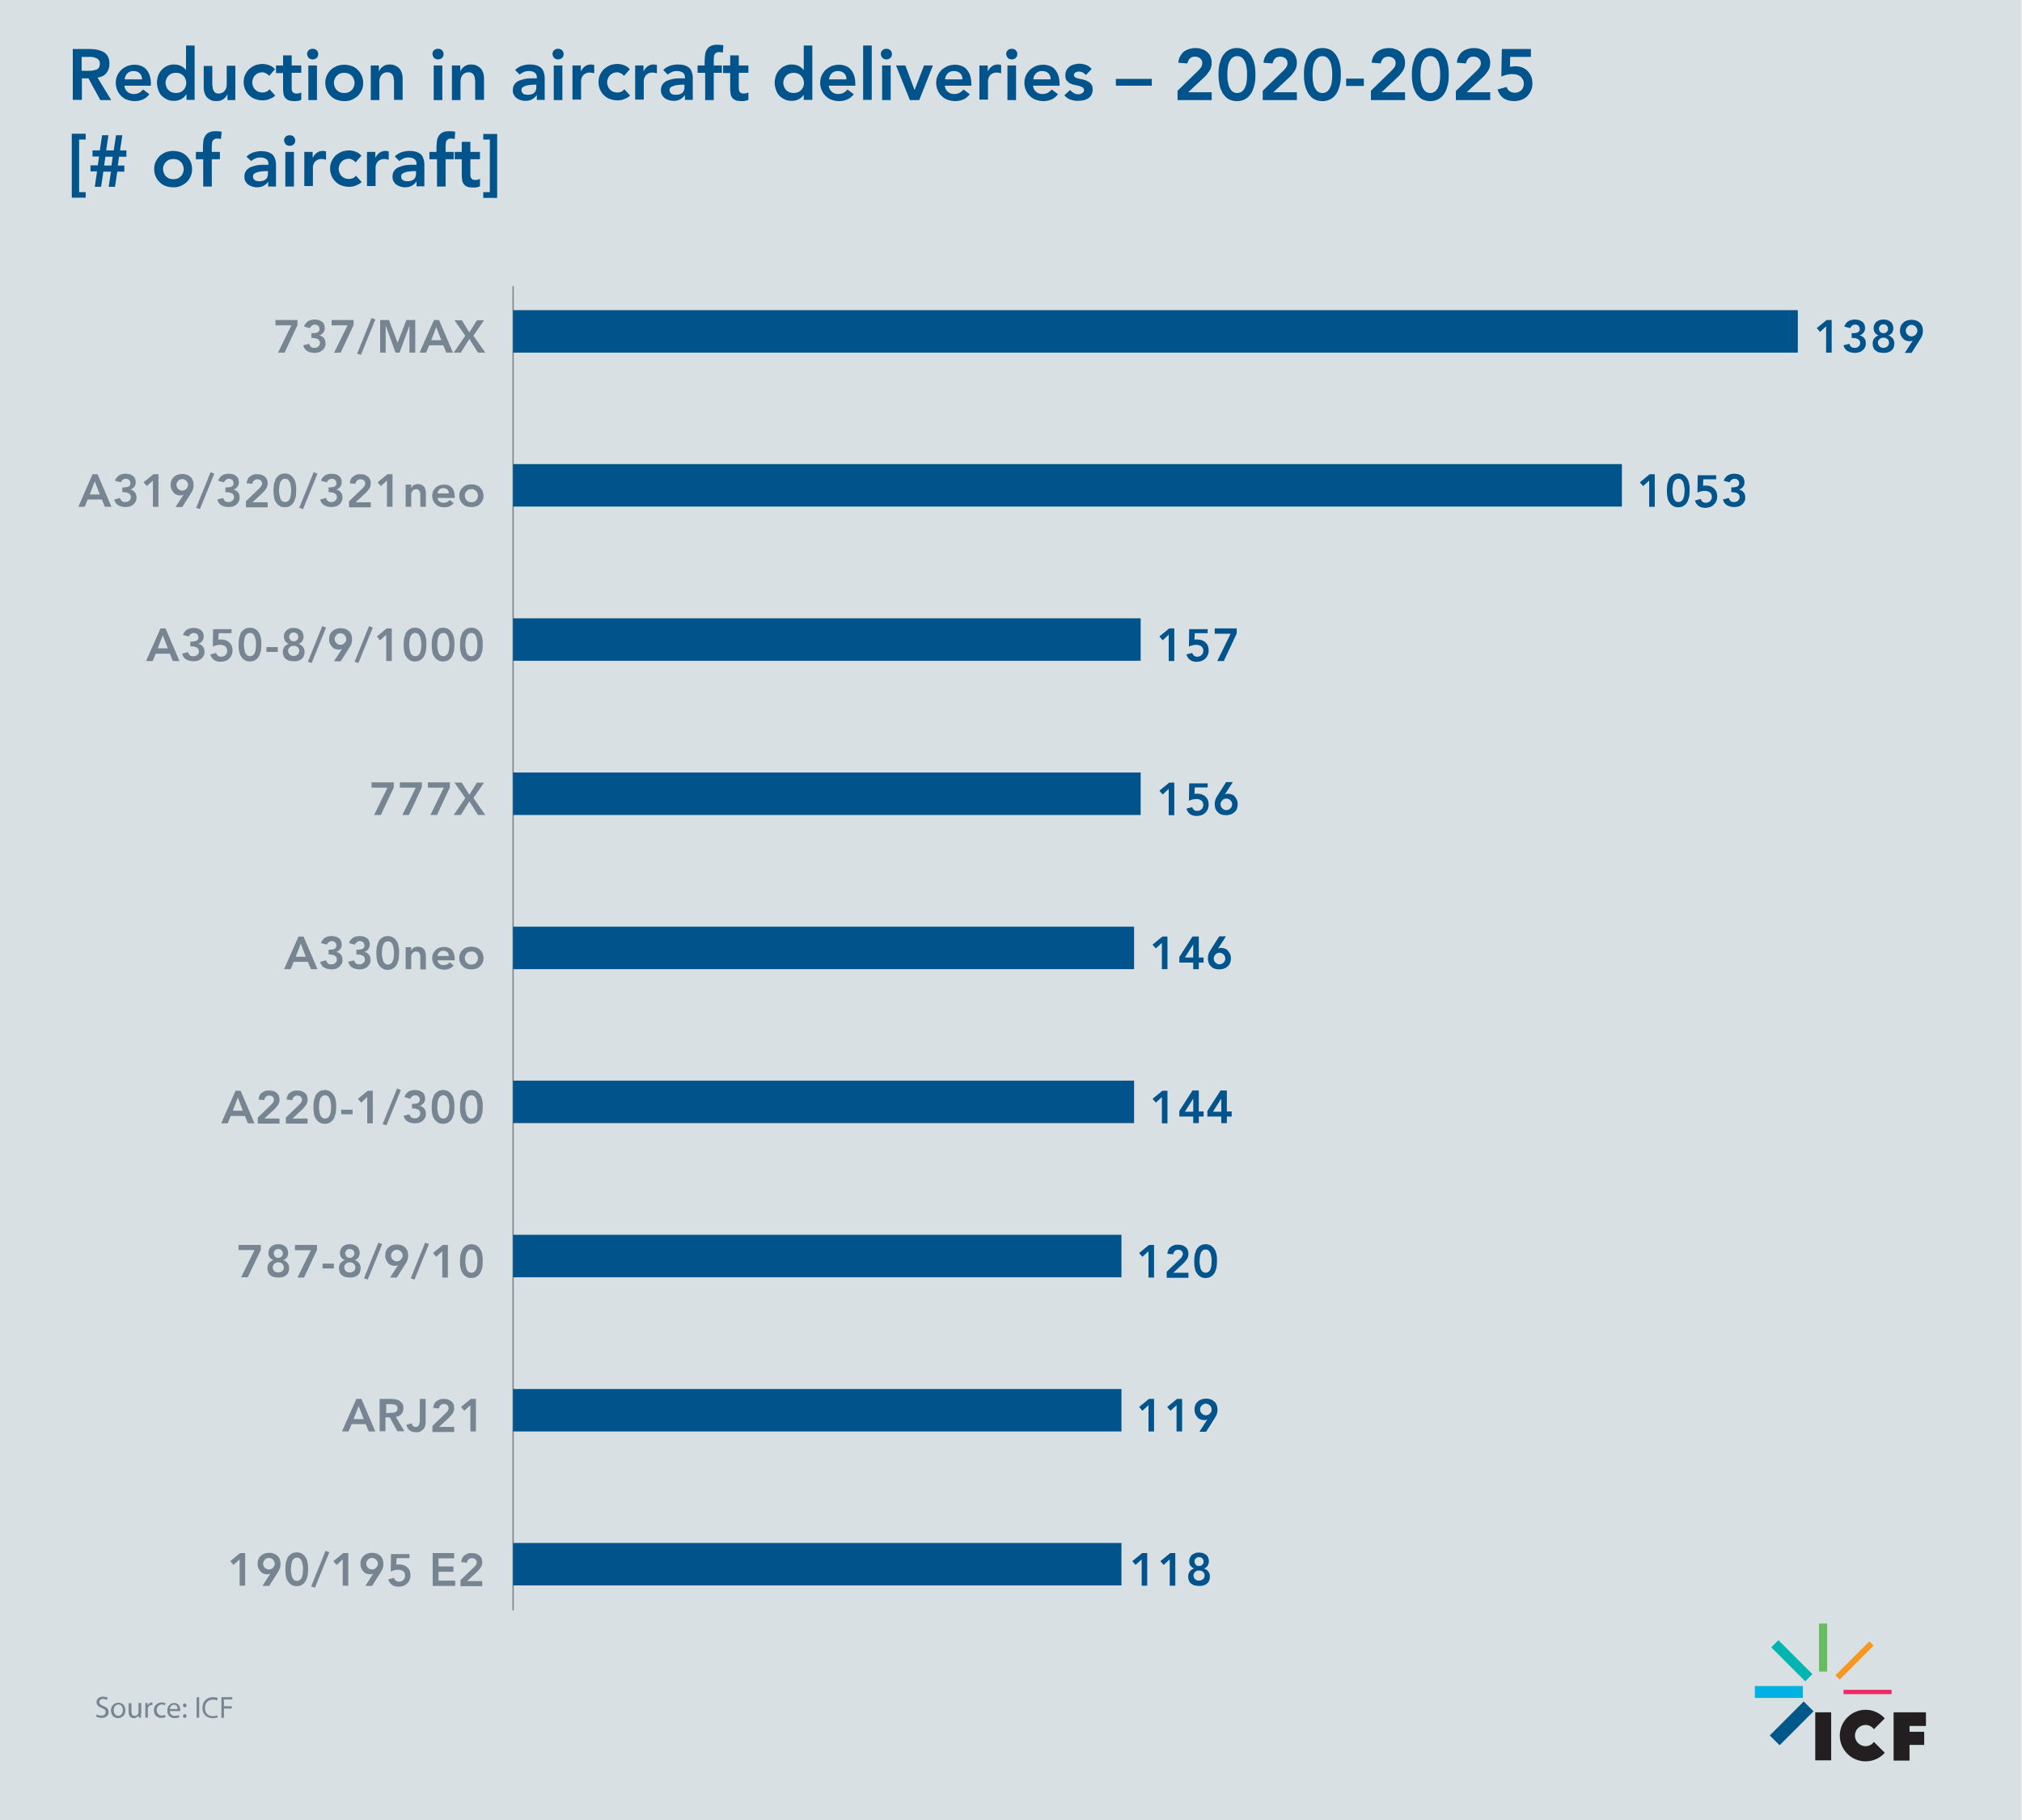 <svg id="Layer_1" xmlns="http://www.w3.org/2000/svg" xmlns:xlink="http://www.w3.org/1999/xlink" viewBox="0 0 800 720"><style>.st0{fill:#d8e0e3}.st1{fill:#005789}.st2{fill:#00b1e4}.st3{fill:#00b5af}.st4{fill:#65bd60}.st5{fill:#f8971f}.st6{fill:#ee2964}.st7,.st8{fill:#231f20}.st8{clip-path:url(#SVGID_2_)}.st9{fill:none}.st10{fill:#768591}.st11{fill:#00538b}.st12{fill:#e1085a}.st13{fill:none;stroke:#768591;stroke-width:.521;stroke-linecap:round;stroke-miterlimit:10}.st14{fill:#fff}.st15{fill:#595959}</style><path class="st0" d="M-.1-2.1h799.9v723H-.1z"/><path transform="rotate(-45 708.907 681.806)" class="st1" d="M699.4 679h19v5.5h-19z"/><path class="st2" d="M694.3 667h19v4.7h-19z"/><path transform="rotate(-45 708.908 656.96)" class="st3" d="M706.9 647.5h4v19h-4z"/><path class="st4" d="M719.7 642.3h3.2v19h-3.2z"/><path transform="rotate(-45 733.754 656.962)" class="st5" d="M724.3 655.7h19v2.4h-19z"/><path class="st6" d="M729.4 668.5h19v1.7h-19z"/><path class="st7" d="M749.2 677.4v19.1h6.3v-6.2h5.8v-5.2h-5.8v-2.3h6.5v-5.4zM718.2 677.4h6.3v19h-6.3z"/><defs><path id="SVGID_1_" d="M694.3 642h67.8v54.9h-67.8z"/></defs><clipPath id="SVGID_2_"><use xlink:href="#SVGID_1_" overflow="visible"/></clipPath><path class="st8" d="M738.1 690.8c-2.3 0-4.2-1.9-4.2-4.2 0-2.3 1.9-4.2 4.2-4.2 1.4 0 2.6.7 3.3 1.7l4.3-4.3c-1.9-2.1-4.6-3.4-7.6-3.4-5.6 0-10.2 4.6-10.2 10.2s4.6 10.2 10.2 10.2c3 0 5.8-1.3 7.6-3.4l-4.3-4.3c-.7 1-1.9 1.7-3.3 1.7"/><path class="st9" d="M37.5 671h622.9v47.7H37.5z"/><path class="st10" d="M38.2 678.2c.5.3 1.2.5 1.9.5 1.1 0 1.7-.6 1.7-1.4 0-.8-.4-1.2-1.5-1.6-1.3-.5-2.1-1.2-2.1-2.3 0-1.3 1-2.2 2.6-2.2.8 0 1.4.2 1.8.4l-.3.9c-.3-.1-.8-.4-1.5-.4-1.1 0-1.5.7-1.5 1.2 0 .8.5 1.1 1.6 1.6 1.4.5 2.1 1.2 2.1 2.4s-.9 2.3-2.8 2.3c-.8 0-1.6-.2-2.1-.5l.1-.9zM49.6 676.6c0 2.1-1.5 3.1-2.9 3.1-1.6 0-2.8-1.2-2.8-3 0-1.9 1.3-3.1 2.9-3.1 1.7 0 2.8 1.2 2.8 3zm-4.6 0c0 1.3.7 2.2 1.8 2.2 1 0 1.8-.9 1.8-2.3 0-1-.5-2.2-1.7-2.2-1.4.1-1.9 1.2-1.9 2.3zM55.8 677.9v1.6h-.9l-.1-.9c-.3.5-.9 1.1-1.9 1.1-.9 0-2-.5-2-2.5v-3.4H52v3.2c0 1.1.3 1.8 1.3 1.8.7 0 1.2-.5 1.4-1 .1-.2.1-.3.1-.5v-3.6h1.1v4.2zM57.5 675.5v-1.8h.9v1.1c.3-.8.9-1.3 1.6-1.3h.3v1h-.4c-.7 0-1.3.6-1.4 1.4v3.6h-1v-4zM65.5 679.3c-.3.1-.9.3-1.7.3-1.8 0-2.9-1.2-2.9-3s1.2-3.1 3.1-3.1c.6 0 1.2.2 1.5.3l-.2.8c-.3-.1-.6-.3-1.2-.3-1.3 0-2.1 1-2.1 2.2 0 1.3.9 2.2 2 2.2.6 0 1-.2 1.3-.3l.2.9zM67.2 676.8c0 1.4.9 2 2 2 .8 0 1.2-.1 1.6-.3l.2.8c-.4.2-1 .4-1.9.4-1.8 0-2.9-1.2-2.9-2.9s1-3.1 2.7-3.1c1.9 0 2.4 1.7 2.4 2.7v.5h-4.1zm3.1-.7c0-.7-.3-1.7-1.5-1.7-1.1 0-1.5 1-1.6 1.7h3.1zM72.4 674.7c0-.4.3-.8.7-.8.4 0 .7.3.7.8 0 .4-.3.7-.7.7-.4 0-.7-.3-.7-.7zm0 4.2c0-.4.3-.8.7-.8.4 0 .7.3.7.8 0 .4-.3.7-.7.7-.4.1-.7-.3-.7-.7zM78.8 671.4v8.1h-1v-8.1h1zM86.2 679.3c-.4.2-1.2.4-2.1.4-2.3 0-4-1.4-4-4.1 0-2.5 1.7-4.2 4.2-4.2 1 0 1.6.2 1.9.4l-.3.9c-.4-.2-1-.3-1.6-.3-1.9 0-3.2 1.2-3.2 3.3 0 2 1.1 3.2 3.1 3.2.6 0 1.3-.1 1.7-.3l.3.7zM87.5 671.4h4.4v.9h-3.3v2.7h3.1v.9h-3.1v3.7h-1v-8.2z"/><g><path class="st9" d="M26.6 18.1h746.7v56.3H26.6z"/><path class="st11" d="M28.8 19.4h7c1 0 1.9.1 2.8.3.9.2 1.7.5 2.4.9s1.3 1 1.7 1.8c.4.7.6 1.7.6 2.8 0 1.5-.4 2.7-1.2 3.7-.8 1-2 1.6-3.5 1.8l5.4 8.9h-4.3L35 31h-2.6v8.5h-3.6V19.4zm6.4 8.6c.5 0 1 0 1.5-.1s1-.2 1.4-.3c.4-.2.8-.5 1-.8.3-.4.4-.9.4-1.6 0-.6-.1-1.1-.4-1.4-.2-.4-.6-.6-1-.8-.4-.2-.8-.3-1.3-.4-.5-.1-1-.1-1.4-.1h-3.1V28h2.9zM49.2 33.9c.1 1 .5 1.8 1.2 2.4s1.5.9 2.5.9c.9 0 1.6-.2 2.2-.5.6-.4 1.1-.8 1.5-1.3l2.5 1.9c-.8 1-1.7 1.7-2.7 2.1-1 .4-2 .6-3.1.6-1 0-2-.2-2.9-.5-.9-.3-1.7-.8-2.4-1.5-.7-.6-1.2-1.4-1.6-2.3s-.6-1.9-.6-2.9c0-1.1.2-2.1.6-2.9.4-.9.9-1.6 1.6-2.3.7-.6 1.5-1.1 2.4-1.5.9-.3 1.9-.5 2.9-.5.9 0 1.8.2 2.6.5s1.5.8 2 1.4 1 1.4 1.3 2.3c.3.9.5 2 .5 3.2v.9H49.2zm7-2.5c0-1-.3-1.8-.9-2.4-.6-.6-1.5-.9-2.5-.9s-1.8.3-2.4.9-1 1.4-1.1 2.4h6.9zM73.6 37.5c-.6.8-1.2 1.4-2.1 1.8-.8.4-1.7.6-2.7.6-1.1 0-2-.2-2.8-.6-.8-.4-1.5-.9-2.1-1.5-.6-.6-1-1.4-1.3-2.3-.3-.9-.5-1.8-.5-2.8 0-1 .2-1.9.5-2.8.3-.9.8-1.6 1.4-2.3.6-.6 1.3-1.2 2.1-1.5.8-.4 1.7-.6 2.7-.6.6 0 1.2.1 1.7.2s.9.3 1.3.5.7.4 1 .7c.3.2.5.5.7.7h.1V18H77v21.5h-3.2v-2zm-8.1-4.7c0 .5.1 1 .3 1.5.2.5.4.9.8 1.3s.8.7 1.3.9 1.1.3 1.7.3 1.2-.1 1.7-.3.9-.5 1.3-.9.6-.8.8-1.3c.2-.5.3-1 .3-1.5s-.1-1-.3-1.5c-.2-.5-.4-.9-.8-1.3s-.8-.7-1.3-.9c-.5-.2-1.1-.3-1.7-.3s-1.2.1-1.7.3c-.5.2-.9.5-1.3.9s-.6.8-.8 1.3c-.2.4-.3.9-.3 1.5zM93.2 39.6H90v-2.2h-.1c-.3.7-.8 1.3-1.5 1.8s-1.6.8-2.7.8c-.9 0-1.7-.1-2.3-.4-.6-.3-1.2-.7-1.6-1.2-.4-.5-.7-1.1-.9-1.7-.2-.6-.3-1.3-.3-2v-8.6H84V33c0 .4 0 .8.1 1.3 0 .5.1.9.3 1.3.2.4.4.8.7 1 .3.3.8.4 1.4.4.6 0 1-.1 1.4-.3s.7-.4 1-.8c.3-.3.4-.7.6-1.1.1-.4.2-.9.2-1.3V26h3.4v13.6zM106.5 30c-.4-.4-.8-.8-1.3-1-.4-.2-.9-.4-1.3-.4-.6 0-1.2.1-1.7.3-.5.2-.9.5-1.3.9s-.6.8-.8 1.3c-.2.5-.3 1-.3 1.5s.1 1 .3 1.5c.2.5.4.9.8 1.3s.8.7 1.3.9 1.1.3 1.7.3c.5 0 1-.1 1.5-.3.5-.2.8-.5 1.2-1l2.3 2.5c-.3.3-.7.6-1.2.9-.4.2-.9.4-1.4.6s-.9.3-1.3.3c-.4.1-.8.1-1.1.1-1 0-2-.2-2.9-.5-.9-.3-1.7-.8-2.4-1.5-.7-.6-1.2-1.4-1.6-2.3s-.6-1.9-.6-2.9c0-1.1.2-2.1.6-2.9.4-.9.9-1.6 1.6-2.3.7-.6 1.5-1.1 2.4-1.5.9-.3 1.9-.5 2.9-.5.9 0 1.8.2 2.6.5.9.3 1.7.9 2.3 1.6l-2.3 2.6zM109.2 28.8v-2.9h2.8v-4h3.4v4h3.8v2.9h-3.8v6c0 .7.1 1.2.4 1.6.3.4.8.6 1.5.6.3 0 .6 0 1-.1s.6-.2.9-.3v2.9c-.4.2-.8.3-1.3.4-.5.1-1 .1-1.4.1-.9 0-1.7-.1-2.2-.3-.6-.2-1-.5-1.4-.9-.3-.4-.6-.9-.7-1.5-.1-.6-.2-1.3-.2-2.1v-6.3h-2.8zM121.5 21.3c0-.6.2-1 .6-1.4.4-.4.9-.6 1.6-.6s1.2.2 1.6.6c.4.4.6.9.6 1.5s-.2 1.1-.6 1.5c-.4.4-1 .6-1.6.6s-1.1-.2-1.6-.6c-.4-.6-.6-1.1-.6-1.6zm.5 4.6h3.4v13.7H122V25.9zM128.7 32.8c0-1.1.2-2.1.6-2.9.4-.9.9-1.6 1.6-2.3.7-.6 1.5-1.1 2.4-1.5.9-.3 1.9-.5 2.9-.5s2 .2 2.9.5c.9.3 1.7.8 2.4 1.5s1.2 1.4 1.6 2.3c.4.9.6 1.9.6 2.9 0 1.1-.2 2.1-.6 2.9-.4.9-.9 1.6-1.6 2.3-.7.6-1.5 1.1-2.4 1.5s-1.9.5-2.9.5-2-.2-2.9-.5c-.9-.3-1.7-.8-2.4-1.5-.7-.6-1.2-1.4-1.6-2.3s-.6-1.9-.6-2.9zm3.4 0c0 .5.1 1 .3 1.5.2.5.4.9.8 1.3s.8.7 1.3.9 1.1.3 1.7.3 1.2-.1 1.7-.3.9-.5 1.3-.9.6-.8.8-1.3c.2-.5.3-1 .3-1.5s-.1-1-.3-1.5c-.2-.5-.4-.9-.8-1.3s-.8-.7-1.3-.9c-.5-.2-1.1-.3-1.7-.3s-1.2.1-1.7.3c-.5.2-.9.5-1.3.9s-.6.8-.8 1.3c-.2.4-.3.9-.3 1.5zM146.7 25.9h3.2v2.2h.1c.3-.7.8-1.3 1.5-1.8s1.6-.8 2.7-.8c.9 0 1.7.2 2.3.5.6.3 1.2.7 1.6 1.2.4.5.7 1.1.9 1.7s.3 1.3.3 2v8.6h-3.4v-6.9c0-.4 0-.8-.1-1.3 0-.5-.1-.9-.3-1.3-.2-.4-.4-.8-.8-1-.3-.3-.8-.4-1.4-.4-.6 0-1.1.1-1.4.3-.4.2-.7.4-1 .8-.3.3-.4.7-.6 1.1-.1.4-.2.9-.2 1.3v7.5h-3.4V25.9zM171.1 21.3c0-.6.2-1 .6-1.4.4-.4.9-.6 1.6-.6s1.2.2 1.6.6c.4.4.6.9.6 1.5s-.2 1.1-.6 1.5c-.4.4-1 .6-1.6.6s-1.1-.2-1.6-.6c-.4-.6-.6-1.1-.6-1.6zm.5 4.6h3.4v13.7h-3.4V25.9zM178.9 25.9h3.2v2.2h.1c.3-.7.8-1.3 1.5-1.8s1.6-.8 2.7-.8c.9 0 1.7.2 2.3.5.6.3 1.2.7 1.6 1.2.4.5.7 1.1.9 1.7s.3 1.3.3 2v8.6H188v-6.9c0-.4 0-.8-.1-1.3 0-.5-.1-.9-.3-1.3-.2-.4-.4-.8-.8-1-.3-.3-.8-.4-1.4-.4-.6 0-1.1.1-1.4.3-.4.2-.7.4-1 .8-.3.3-.4.7-.6 1.1-.1.4-.2.9-.2 1.3v7.5h-3.4V25.9zM212.3 37.7c-.6.8-1.2 1.3-2 1.7-.8.4-1.6.5-2.5.5-.6 0-1.2-.1-1.8-.3s-1.1-.4-1.6-.8c-.5-.3-.8-.8-1.1-1.3-.3-.5-.4-1.1-.4-1.8s.1-1.4.4-1.9c.3-.5.6-1 1.1-1.3.4-.4 1-.6 1.6-.8.6-.2 1.2-.4 1.8-.5.6-.1 1.3-.2 1.9-.2h2.7v-.4c0-.9-.3-1.5-.9-1.9-.6-.4-1.3-.6-2.3-.6-.7 0-1.4.1-2 .4-.6.3-1.2.6-1.6 1l-1.8-1.8c.8-.8 1.6-1.3 2.7-1.7 1-.3 2.1-.5 3.1-.5s1.8.1 2.5.3c.7.2 1.2.5 1.7.8.4.3.8.7 1 1.2.2.4.4.9.5 1.4.1.5.2.9.2 1.3v9h-3.1v-1.8zm-.2-4.2h-.7c-.5 0-1 0-1.6.1s-1.1.1-1.7.3-1 .4-1.3.6c-.4.3-.5.7-.5 1.2 0 .3.1.6.2.8s.3.4.6.6c.2.2.5.3.8.3.3.1.6.1.9.1 1.2 0 2-.3 2.6-.8.6-.6.8-1.3.8-2.3v-.9zM218.6 21.3c0-.6.2-1 .6-1.4.4-.4.9-.6 1.6-.6s1.2.2 1.6.6c.4.4.6.9.6 1.5s-.2 1.1-.6 1.5c-.4.4-1 .6-1.6.6s-1.1-.2-1.6-.6c-.4-.6-.6-1.1-.6-1.6zm.5 4.6h3.4v13.7h-3.4V25.9zM226.4 25.9h3.4v2.2h.1c.4-.8.9-1.4 1.6-1.9s1.5-.7 2.4-.7c.2 0 .4 0 .6.1.2 0 .4.1.6.1V29c-.3-.1-.6-.1-.8-.2-.3 0-.5-.1-.8-.1-.8 0-1.4.1-1.9.4s-.9.6-1.1 1c-.3.4-.4.8-.5 1.1-.1.4-.1.7-.1.9v7.3h-3.4V25.9zM246.9 30c-.4-.4-.8-.8-1.3-1-.4-.2-.9-.4-1.3-.4-.6 0-1.2.1-1.7.3-.5.2-.9.5-1.3.9s-.6.8-.8 1.3c-.2.5-.3 1-.3 1.5s.1 1 .3 1.5c.2.5.4.9.8 1.3s.8.7 1.3.9 1.1.3 1.7.3c.5 0 1-.1 1.5-.3.5-.2.8-.5 1.2-1l2.3 2.5c-.3.3-.7.6-1.2.9-.4.2-.9.4-1.4.6s-.9.3-1.3.3c-.4.1-.8.1-1.1.1-1 0-2-.2-2.9-.5-.9-.3-1.7-.8-2.4-1.5-.7-.6-1.2-1.4-1.6-2.3s-.6-1.9-.6-2.9c0-1.1.2-2.1.6-2.9.4-.9.9-1.6 1.6-2.3.7-.6 1.5-1.1 2.4-1.5.9-.3 1.9-.5 2.9-.5.9 0 1.8.2 2.6.5.9.3 1.7.9 2.3 1.6l-2.3 2.6zM251.2 25.9h3.4v2.2h.1c.4-.8.9-1.4 1.6-1.9s1.5-.7 2.4-.7c.2 0 .4 0 .6.1.2 0 .4.1.6.1V29c-.3-.1-.6-.1-.8-.2-.3 0-.5-.1-.8-.1-.8 0-1.4.1-1.9.4s-.9.6-1.1 1c-.3.4-.4.8-.5 1.1-.1.4-.1.7-.1.9v7.3h-3.4V25.9zM270.9 37.7c-.6.8-1.2 1.3-2 1.7-.8.4-1.6.5-2.5.5-.6 0-1.2-.1-1.8-.3s-1.1-.4-1.6-.8c-.5-.3-.8-.8-1.1-1.3-.3-.5-.4-1.1-.4-1.8s.1-1.4.4-1.9c.3-.5.6-1 1.1-1.3.4-.4 1-.6 1.6-.8.6-.2 1.2-.4 1.8-.5.6-.1 1.3-.2 1.9-.2h2.7v-.4c0-.9-.3-1.5-.9-1.9-.6-.4-1.3-.6-2.3-.6-.7 0-1.4.1-2 .4-.6.3-1.2.6-1.6 1l-1.8-1.8c.8-.8 1.6-1.3 2.7-1.7 1-.3 2.1-.5 3.1-.5s1.8.1 2.5.3c.7.2 1.2.5 1.7.8.4.3.8.7 1 1.2.2.4.4.9.5 1.4.1.5.2.9.2 1.3v9H271v-1.8zm-.2-4.2h-.7c-.5 0-1 0-1.6.1s-1.1.1-1.7.3-1 .4-1.3.6c-.4.3-.5.7-.5 1.2 0 .3.1.6.2.8s.3.4.6.6c.2.2.5.3.8.3.3.1.6.1.9.1 1.2 0 2-.3 2.6-.8.6-.6.8-1.3.8-2.3v-.9zM278.9 28.8H276v-2.9h2.8V24c0-.9.1-1.8.2-2.6s.4-1.4.8-2c.4-.6.9-1 1.6-1.3.7-.3 1.5-.4 2.6-.4.8 0 1.5.1 2.2.2l-.2 2.9c-.2-.1-.5-.1-.7-.1-.2 0-.5-.1-.7-.1-.5 0-.9.1-1.1.2-.3.2-.5.4-.7.6-.2.3-.3.6-.3.9 0 .3-.1.7-.1 1.1v2.5h3.2v2.9h-3.2v10.8H279V28.8zM286.1 28.8v-2.9h2.8v-4h3.4v4h3.8v2.9h-3.8v6c0 .7.1 1.2.4 1.6.3.4.8.6 1.5.6.3 0 .6 0 1-.1s.6-.2.9-.3v2.9c-.4.2-.8.3-1.3.4-.5.1-1 .1-1.4.1-.9 0-1.7-.1-2.2-.3-.6-.2-1-.5-1.4-.9-.3-.4-.6-.9-.7-1.5-.1-.6-.2-1.3-.2-2.1v-6.3h-2.8zM318 37.5c-.6.8-1.2 1.4-2.1 1.8-.8.4-1.7.6-2.7.6-1.1 0-2-.2-2.8-.6-.8-.4-1.5-.9-2.1-1.5-.6-.6-1-1.4-1.3-2.3-.3-.9-.5-1.8-.5-2.8 0-1 .2-1.9.5-2.8.3-.9.8-1.6 1.4-2.3.6-.6 1.3-1.2 2.1-1.5.8-.4 1.7-.6 2.7-.6.6 0 1.2.1 1.7.2s.9.3 1.3.5.7.4 1 .7c.3.2.5.5.7.7h.1V18h3.4v21.5H318v-2zm-8.1-4.7c0 .5.1 1 .3 1.5.2.5.4.9.8 1.3s.8.7 1.3.9 1.1.3 1.7.3 1.2-.1 1.7-.3.9-.5 1.3-.9.6-.8.8-1.3c.2-.5.3-1 .3-1.5s-.1-1-.3-1.5c-.2-.5-.4-.9-.8-1.3s-.8-.7-1.3-.9c-.5-.2-1.1-.3-1.7-.3s-1.2.1-1.7.3c-.5.2-.9.5-1.3.9s-.6.8-.8 1.3c-.2.4-.3.9-.3 1.5zM327.9 33.9c.1 1 .5 1.8 1.2 2.4s1.5.9 2.5.9c.9 0 1.6-.2 2.2-.5.6-.4 1.1-.8 1.5-1.3l2.5 1.9c-.8 1-1.7 1.7-2.7 2.1-1 .4-2 .6-3.1.6-1 0-2-.2-2.9-.5-.9-.3-1.7-.8-2.4-1.5-.7-.6-1.2-1.4-1.6-2.3s-.6-1.9-.6-2.9c0-1.1.2-2.1.6-2.9.4-.9.9-1.6 1.6-2.3.7-.6 1.5-1.1 2.4-1.5.9-.3 1.9-.5 2.9-.5.9 0 1.8.2 2.6.5s1.5.8 2 1.4 1 1.4 1.3 2.3c.3.9.5 2 .5 3.2v.9h-10.5zm7-2.5c0-1-.3-1.8-.9-2.4-.6-.6-1.5-.9-2.5-.9s-1.8.3-2.4.9-1 1.4-1.1 2.4h6.9zM341.5 18h3.4v21.5h-3.4V18zM348.5 21.3c0-.6.2-1 .6-1.4.4-.4.9-.6 1.6-.6s1.2.2 1.6.6c.4.4.6.9.6 1.5s-.2 1.1-.6 1.5c-.4.4-1 .6-1.6.6s-1.1-.2-1.6-.6c-.4-.6-.6-1.1-.6-1.6zm.5 4.6h3.4v13.7H349V25.9zM354.5 25.9h3.7l3.6 9.6h.1l3.7-9.6h3.5l-5.4 13.7H360l-5.5-13.7zM373.8 33.9c.1 1 .5 1.8 1.2 2.4s1.5.9 2.5.9c.9 0 1.6-.2 2.2-.5.6-.4 1.1-.8 1.5-1.3l2.5 1.9c-.8 1-1.7 1.7-2.7 2.1-1 .4-2 .6-3.1.6-1 0-2-.2-2.9-.5-.9-.3-1.7-.8-2.4-1.5-.7-.6-1.2-1.4-1.6-2.3s-.6-1.9-.6-2.9c0-1.1.2-2.1.6-2.9.4-.9.9-1.6 1.6-2.3.7-.6 1.5-1.1 2.4-1.5.9-.3 1.9-.5 2.9-.5.9 0 1.8.2 2.6.5s1.5.8 2 1.4 1 1.4 1.3 2.3c.3.9.5 2 .5 3.2v.9h-10.5zm7-2.5c0-1-.3-1.8-.9-2.4-.6-.6-1.5-.9-2.5-.9s-1.8.3-2.4.9-1 1.4-1.1 2.4h6.9zM387.4 25.9h3.4v2.2h.1c.4-.8.9-1.4 1.6-1.9s1.5-.7 2.4-.7c.2 0 .4 0 .6.1.2 0 .4.1.6.1V29c-.3-.1-.6-.1-.8-.2-.3 0-.5-.1-.8-.1-.8 0-1.4.1-1.9.4s-.9.6-1.1 1c-.3.4-.4.8-.5 1.1-.1.4-.1.7-.1.9v7.3h-3.4V25.9zM398.1 21.3c0-.6.2-1 .6-1.4.4-.4.9-.6 1.6-.6s1.2.2 1.6.6c.4.4.6.9.6 1.5s-.2 1.1-.6 1.5c-.4.4-1 .6-1.6.6s-1.1-.2-1.6-.6c-.4-.6-.6-1.1-.6-1.6zm.5 4.6h3.4v13.7h-3.4V25.9zM408.7 33.9c.1 1 .5 1.8 1.2 2.4s1.5.9 2.5.9c.9 0 1.6-.2 2.2-.5.6-.4 1.1-.8 1.5-1.3l2.5 1.9c-.8 1-1.7 1.7-2.7 2.1-1 .4-2 .6-3.1.6-1 0-2-.2-2.9-.5-.9-.3-1.7-.8-2.4-1.5-.7-.6-1.2-1.4-1.6-2.3s-.6-1.9-.6-2.9c0-1.1.2-2.1.6-2.9.4-.9.9-1.6 1.6-2.3.7-.6 1.5-1.1 2.4-1.5.9-.3 1.9-.5 2.9-.5.9 0 1.8.2 2.6.5s1.5.8 2 1.4 1 1.4 1.3 2.3c.3.9.5 2 .5 3.2v.9h-10.5zm7-2.5c0-1-.3-1.8-.9-2.4-.6-.6-1.5-.9-2.5-.9s-1.8.3-2.4.9-1 1.4-1.1 2.4h6.9zM429.6 29.7c-.7-.9-1.6-1.4-2.7-1.4-.5 0-.9.1-1.3.3-.4.2-.7.6-.7 1.1 0 .4.2.7.5.9.4.2.8.4 1.4.5.6.1 1.1.3 1.8.4.6.1 1.2.4 1.8.7.6.3 1 .7 1.4 1.2.4.5.5 1.2.5 2.1 0 .8-.2 1.5-.5 2.1-.4.6-.8 1-1.4 1.4-.6.3-1.2.6-1.9.7s-1.4.2-2.1.2c-1.1 0-2-.2-2.9-.5-.9-.3-1.7-.9-2.4-1.7l2.3-2.1c.4.5.9.9 1.4 1.2s1.1.5 1.8.5c.2 0 .5 0 .8-.1s.5-.2.7-.3c.2-.1.4-.3.6-.5.1-.2.2-.4.2-.7 0-.5-.2-.8-.5-1.1-.4-.2-.8-.4-1.4-.6-.6-.1-1.1-.3-1.8-.4-.6-.1-1.2-.3-1.8-.6-.6-.3-1-.7-1.4-1.2-.4-.5-.5-1.2-.5-2.1 0-.8.2-1.4.5-2 .3-.6.7-1 1.2-1.4s1.1-.6 1.8-.8c.7-.2 1.3-.3 2-.3.9 0 1.8.2 2.7.5.9.3 1.6.9 2.2 1.6l-2.3 2.4zM455.7 33.9h-14.2v-2.7h14.2v2.7zM465.8 36l7.8-7.6.7-.7c.2-.3.5-.5.7-.8.2-.3.4-.6.5-.9s.2-.6.2-1-.1-.8-.2-1.1c-.2-.3-.4-.6-.6-.8-.3-.2-.6-.4-.9-.5s-.7-.2-1.1-.2c-.9 0-1.6.2-2.1.7s-.9 1.2-1 2l-3.6-.3c.1-.9.3-1.8.7-2.5s.8-1.3 1.4-1.8c.6-.5 1.3-.8 2.1-1.1.8-.2 1.6-.4 2.5-.4.9 0 1.8.1 2.5.4.8.2 1.5.6 2.1 1.1.6.5 1.1 1.1 1.4 1.8.3.7.5 1.6.5 2.5 0 1.3-.3 2.4-.9 3.3-.6.9-1.3 1.8-2.2 2.6l-6.2 5.8h9.3v3.1h-13.5V36zM482.1 29.5c0-1.6.1-3 .4-4.1.3-1.1.6-2.1 1-2.8.4-.8.9-1.4 1.4-1.9.5-.5 1.1-.8 1.6-1.1.5-.2 1.1-.4 1.6-.5.5-.1.9-.1 1.3-.1s.8 0 1.3.1 1 .2 1.6.5c.5.2 1.1.6 1.6 1.1.5.5 1 1.1 1.4 1.9.4.8.8 1.7 1 2.8.3 1.1.4 2.5.4 4.1s-.1 3-.4 4.1c-.3 1.1-.6 2.1-1 2.8-.4.8-.9 1.4-1.4 1.9s-1.1.8-1.6 1.1c-.5.2-1.1.4-1.6.5-.5.1-.9.1-1.3.1s-.8 0-1.3-.1-1-.2-1.6-.5c-.5-.2-1.1-.6-1.6-1.1s-1-1.1-1.4-1.9c-.4-.8-.8-1.7-1-2.8-.2-1.1-.4-2.5-.4-4.1zm3.5 0c0 .6 0 1.4.1 2.2.1.8.3 1.6.5 2.4.3.7.7 1.4 1.2 1.9s1.2.8 2.1.8c.9 0 1.5-.3 2.1-.8.5-.5.9-1.1 1.2-1.9.3-.7.4-1.5.5-2.4.1-.8.1-1.6.1-2.2s0-1.4-.1-2.2c-.1-.8-.3-1.6-.5-2.4-.3-.7-.7-1.4-1.2-1.9s-1.2-.8-2.1-.8c-.9 0-1.5.3-2.1.8-.5.5-.9 1.1-1.2 1.9-.3.7-.4 1.5-.5 2.4-.1.9-.1 1.6-.1 2.2zM499.5 36l7.8-7.6.7-.7c.2-.3.5-.5.7-.8.2-.3.4-.6.5-.9s.2-.6.2-1-.1-.8-.2-1.1c-.2-.3-.4-.6-.6-.8-.3-.2-.6-.4-.9-.5s-.7-.2-1.1-.2c-.9 0-1.6.2-2.1.7s-.9 1.2-1 2l-3.6-.3c.1-.9.3-1.8.7-2.5s.8-1.3 1.4-1.8c.6-.5 1.3-.8 2.1-1.1.8-.2 1.6-.4 2.5-.4.9 0 1.8.1 2.5.4.8.2 1.5.6 2.1 1.1.6.5 1.1 1.1 1.4 1.8.3.7.5 1.6.5 2.5 0 1.3-.3 2.4-.9 3.3-.6.9-1.3 1.8-2.2 2.6l-6.2 5.8h9.3v3.1h-13.5V36zM515.9 29.5c0-1.6.1-3 .4-4.1.3-1.1.6-2.1 1-2.8.4-.8.9-1.4 1.4-1.9.5-.5 1.1-.8 1.6-1.1.5-.2 1.1-.4 1.6-.5.5-.1.9-.1 1.3-.1s.8 0 1.3.1 1 .2 1.6.5c.5.2 1.1.6 1.6 1.1.5.5 1 1.1 1.4 1.9.4.8.8 1.7 1 2.8.3 1.1.4 2.5.4 4.1s-.1 3-.4 4.1c-.3 1.1-.6 2.1-1 2.8-.4.8-.9 1.4-1.4 1.9s-1.1.8-1.6 1.1c-.5.2-1.1.4-1.6.5-.5.1-.9.1-1.3.1s-.8 0-1.3-.1-1-.2-1.6-.5c-.5-.2-1.1-.6-1.6-1.1s-1-1.1-1.4-1.9c-.4-.8-.8-1.7-1-2.8-.3-1.1-.4-2.5-.4-4.1zm3.4 0c0 .6 0 1.4.1 2.2.1.8.3 1.6.5 2.4.3.7.7 1.4 1.2 1.9s1.2.8 2.1.8c.9 0 1.5-.3 2.1-.8.5-.5.9-1.1 1.2-1.9.3-.7.4-1.5.5-2.4.1-.8.1-1.6.1-2.2s0-1.4-.1-2.2c-.1-.8-.3-1.6-.5-2.4-.3-.7-.7-1.4-1.2-1.9s-1.2-.8-2.1-.8c-.9 0-1.5.3-2.1.8-.5.5-.9 1.1-1.2 1.9-.3.7-.4 1.5-.5 2.4-.1.9-.1 1.6-.1 2.2zM539.6 34h-7v-2.9h7V34zM542.3 36l7.8-7.6.7-.7c.2-.3.5-.5.7-.8.2-.3.4-.6.5-.9s.2-.6.2-1-.1-.8-.2-1.1c-.2-.3-.4-.6-.6-.8-.3-.2-.6-.4-.9-.5s-.7-.2-1.1-.2c-.9 0-1.6.2-2.1.7s-.9 1.2-1 2l-3.6-.3c.1-.9.3-1.8.7-2.5s.8-1.3 1.4-1.8c.6-.5 1.3-.8 2.1-1.1.8-.2 1.6-.4 2.5-.4.9 0 1.8.1 2.5.4.8.2 1.5.6 2.1 1.1.6.5 1.1 1.1 1.4 1.8.3.7.5 1.6.5 2.5 0 1.3-.3 2.4-.9 3.3-.6.9-1.3 1.8-2.2 2.6l-6.2 5.8h9.3v3.1h-13.5V36zM558.6 29.5c0-1.6.1-3 .4-4.1.3-1.1.6-2.1 1-2.8.4-.8.9-1.4 1.4-1.9.5-.5 1.1-.8 1.6-1.1.5-.2 1.1-.4 1.6-.5.5-.1.9-.1 1.3-.1s.8 0 1.3.1 1 .2 1.6.5c.5.2 1.1.6 1.6 1.1.5.5 1 1.1 1.4 1.9.4.8.8 1.7 1 2.8.3 1.1.4 2.5.4 4.1s-.1 3-.4 4.1c-.3 1.1-.6 2.1-1 2.8-.4.8-.9 1.4-1.4 1.9s-1.1.8-1.6 1.1c-.5.2-1.1.4-1.6.5-.5.1-.9.1-1.3.1s-.8 0-1.3-.1-1-.2-1.6-.5c-.5-.2-1.1-.6-1.6-1.1s-1-1.1-1.4-1.9c-.4-.8-.8-1.7-1-2.8-.3-1.1-.4-2.5-.4-4.1zm3.4 0c0 .6 0 1.4.1 2.2.1.8.3 1.6.5 2.4.3.7.7 1.4 1.2 1.9s1.2.8 2.1.8c.9 0 1.5-.3 2.1-.8.5-.5.9-1.1 1.2-1.9.3-.7.4-1.5.5-2.4.1-.8.1-1.6.1-2.2s0-1.4-.1-2.2c-.1-.8-.3-1.6-.5-2.4-.3-.7-.7-1.4-1.2-1.9s-1.2-.8-2.1-.8c-.9 0-1.5.3-2.1.8-.5.5-.9 1.1-1.2 1.9-.3.7-.4 1.5-.5 2.4 0 .9-.1 1.6-.1 2.2zM576 36l7.8-7.6.7-.7c.2-.3.5-.5.7-.8.2-.3.4-.6.5-.9s.2-.6.2-1-.1-.8-.2-1.1c-.2-.3-.4-.6-.6-.8-.3-.2-.6-.4-.9-.5s-.7-.2-1.1-.2c-.9 0-1.6.2-2.1.7s-.9 1.2-1 2l-3.6-.3c.1-.9.3-1.8.7-2.5s.8-1.3 1.4-1.8c.6-.5 1.3-.8 2.1-1.1.8-.2 1.6-.4 2.5-.4.9 0 1.8.1 2.5.4.8.2 1.5.6 2.1 1.1.6.5 1.1 1.1 1.4 1.8.3.7.5 1.6.5 2.5 0 1.3-.3 2.4-.9 3.3-.6.9-1.3 1.8-2.2 2.6l-6.2 5.8h9.3v3.1H576V36zM605.6 22.5h-8.1l-.1 4c.3-.1.6-.2 1-.2s.8-.1 1.2-.1c1 0 1.9.2 2.7.5s1.5.8 2.1 1.4 1 1.3 1.4 2.1c.3.8.5 1.7.5 2.8 0 1.1-.2 2.1-.6 2.9-.4.9-.9 1.6-1.5 2.2-.7.6-1.4 1.1-2.3 1.4s-1.9.5-2.9.5c-1.6 0-3-.4-4.1-1.1-1.1-.8-1.9-1.9-2.4-3.5l3.6-1c.2.7.6 1.3 1.2 1.7.6.4 1.3.6 2.1.6.5 0 1-.1 1.4-.3.4-.2.8-.4 1.1-.7s.6-.7.7-1.1c.2-.4.3-.9.3-1.4 0-.7-.1-1.3-.4-1.8-.3-.5-.6-.9-1-1.2-.4-.3-.9-.5-1.5-.7-.6-.1-1.2-.2-1.8-.2-.7 0-1.5.1-2.2.3s-1.4.4-2 .7l.2-10.9h11.5v3.1zM33.9 55.2h-2.6V76h2.6v2.2h-5.5V52.9h5.5v2.3zM38.4 67.8h-2.6v-2.4h2.9l.5-3.5h-2.6v-2.4h2.9l.9-6h2.5l-.9 6h3l.9-6h2.5l-.9 6H50V62h-2.9l-.5 3.5h2.6v2.4h-2.8l-.9 6H43l.9-6h-3l-.9 6h-2.5l.9-6.1zm3.3-5.8l-.5 3.5h2.9l.5-3.5h-2.9zM61 66.9c0-1.1.2-2.1.6-2.9.4-.9.9-1.6 1.6-2.3.7-.6 1.5-1.1 2.4-1.5.9-.3 1.9-.5 2.9-.5s2 .2 2.9.5c.9.3 1.7.8 2.4 1.5s1.2 1.4 1.6 2.3c.4.9.6 1.9.6 2.9 0 1.1-.2 2.1-.6 2.9-.4.9-.9 1.6-1.6 2.3-.7.6-1.5 1.1-2.4 1.5s-1.9.5-2.9.5-2-.2-2.9-.5c-.9-.3-1.7-.8-2.4-1.5-.7-.6-1.2-1.4-1.6-2.3S61 68 61 66.9zm3.5 0c0 .5.1 1 .3 1.5.2.5.4.9.8 1.3s.8.7 1.3.9 1.1.3 1.7.3 1.2-.1 1.7-.3.9-.5 1.3-.9.6-.8.8-1.3c.2-.5.3-1 .3-1.5s-.1-1-.3-1.5c-.2-.5-.4-.9-.8-1.3s-.8-.7-1.3-.9c-.5-.2-1.1-.3-1.7-.3s-1.2.1-1.7.3c-.5.2-.9.5-1.3.9s-.6.8-.8 1.3c-.3.5-.3 1-.3 1.5zM80.3 63h-2.8v-2.9h2.8v-1.9c0-.9.1-1.8.2-2.6s.4-1.4.8-2c.4-.6.9-1 1.6-1.3.7-.3 1.5-.4 2.6-.4.8 0 1.5.1 2.2.2l-.3 2.9c-.2-.1-.5-.1-.7-.1-.2 0-.5-.1-.7-.1-.5 0-.9.1-1.1.2-.3.2-.5.4-.7.6-.2.3-.3.6-.3.9 0 .3-.1.7-.1 1.1v2.5H87V63h-3.2v10.8h-3.4V63zM106.1 71.9c-.6.8-1.2 1.3-2 1.7-.8.4-1.6.5-2.5.5-.6 0-1.2-.1-1.8-.3s-1.1-.4-1.6-.8c-.5-.3-.8-.8-1.1-1.3-.3-.5-.4-1.1-.4-1.8s.1-1.4.4-1.9c.3-.5.6-1 1.1-1.3.4-.4 1-.6 1.6-.8.6-.2 1.2-.4 1.8-.5.6-.1 1.3-.2 1.9-.2h2.7v-.4c0-.9-.3-1.5-.9-1.9-.6-.4-1.3-.6-2.3-.6-.7 0-1.4.1-2 .4-.6.3-1.2.6-1.6 1L97.5 62c.8-.8 1.6-1.3 2.7-1.7 1-.3 2.1-.5 3.1-.5s1.8.1 2.5.3c.7.2 1.2.5 1.7.8.4.3.8.7 1 1.2.2.4.4.9.5 1.4.1.5.2.9.2 1.3v9h-3.1v-1.9zm-.2-4.2h-.7c-.5 0-1 0-1.6.1s-1.1.1-1.7.3-1 .4-1.3.6c-.4.3-.5.7-.5 1.2 0 .3.1.6.2.8s.3.4.6.6c.2.2.5.3.8.3.3.1.6.1.9.1 1.2 0 2-.3 2.6-.8.6-.6.8-1.3.8-2.3v-.9zM112.4 55.5c0-.6.2-1 .6-1.4.4-.4.9-.6 1.6-.6s1.2.2 1.6.6c.4.4.6.9.6 1.5s-.2 1.1-.6 1.5c-.4.4-1 .6-1.6.6s-1.1-.2-1.6-.6c-.4-.6-.6-1.1-.6-1.6zm.5 4.6h3.4v13.7h-3.4V60.1zM120.3 60.1h3.4v2.2h.1c.4-.8.9-1.4 1.6-1.9s1.5-.7 2.4-.7c.2 0 .4 0 .6.1.2 0 .4.1.6.1v3.3c-.3-.1-.6-.1-.8-.2-.3 0-.5-.1-.8-.1-.8 0-1.4.1-1.9.4s-.9.6-1.1 1c-.3.4-.4.8-.5 1.1-.1.4-.1.7-.1.9v7.3h-3.4V60.1zM140.7 64.2c-.4-.4-.8-.8-1.3-1-.4-.2-.9-.4-1.3-.4-.6 0-1.2.1-1.7.3-.5.2-.9.5-1.3.9s-.6.8-.8 1.3c-.2.5-.3 1-.3 1.5s.1 1 .3 1.5c.2.5.4.9.8 1.3s.8.7 1.3.9 1.1.3 1.7.3c.5 0 1-.1 1.5-.3.5-.2.8-.5 1.2-1l2.3 2.5c-.3.3-.7.6-1.2.9-.4.2-.9.4-1.4.6s-.9.3-1.3.3c-.4.1-.8.1-1.1.1-1 0-2-.2-2.9-.5-.9-.3-1.7-.8-2.4-1.5-.7-.6-1.2-1.4-1.6-2.3s-.6-1.9-.6-2.9c0-1.1.2-2.1.6-2.9.4-.9.9-1.6 1.6-2.3.7-.6 1.5-1.1 2.4-1.5.9-.3 1.9-.5 2.9-.5.9 0 1.8.2 2.6.5.9.3 1.7.9 2.3 1.6l-2.3 2.6zM145.1 60.1h3.4v2.2h.1c.4-.8.9-1.4 1.6-1.9s1.5-.7 2.4-.7c.2 0 .4 0 .6.1.2 0 .4.1.6.1v3.3c-.3-.1-.6-.1-.8-.2-.3 0-.5-.1-.8-.1-.8 0-1.4.1-1.9.4s-.9.6-1.1 1c-.3.4-.4.8-.5 1.1-.1.4-.1.7-.1.9v7.3h-3.4V60.1zM164.7 71.9c-.6.8-1.2 1.3-2 1.7-.8.4-1.6.5-2.5.5-.6 0-1.2-.1-1.8-.3s-1.1-.4-1.6-.8c-.5-.3-.8-.8-1.1-1.3-.3-.5-.4-1.1-.4-1.8s.1-1.4.4-1.9c.3-.5.6-1 1.1-1.3.4-.4 1-.6 1.6-.8.6-.2 1.2-.4 1.8-.5.6-.1 1.3-.2 1.9-.2h2.7v-.4c0-.9-.3-1.5-.9-1.9-.6-.4-1.3-.6-2.3-.6-.7 0-1.4.1-2 .4-.6.3-1.2.6-1.6 1l-1.8-1.8c.8-.8 1.6-1.3 2.7-1.7 1-.3 2.1-.5 3.1-.5s1.8.1 2.5.3c.7.2 1.2.5 1.7.8.4.3.8.7 1 1.2.2.4.4.9.5 1.4.1.5.2.9.2 1.3v9h-3.1v-1.8zm-.2-4.2h-.7c-.5 0-1 0-1.6.1s-1.1.1-1.7.3-1 .4-1.3.6c-.4.3-.5.7-.5 1.2 0 .3.1.6.2.8s.3.4.6.6c.2.2.5.3.8.3.3.1.6.1.9.1 1.2 0 2-.3 2.6-.8.6-.6.8-1.3.8-2.3v-.9zM172.7 63h-2.8v-2.9h2.8v-1.9c0-.9.1-1.8.2-2.6s.4-1.4.8-2c.4-.6.9-1 1.6-1.3.7-.3 1.5-.4 2.6-.4.8 0 1.5.1 2.2.2l-.2 2.9c-.2-.1-.5-.1-.7-.1-.2 0-.5-.1-.7-.1-.5 0-.9.1-1.1.2-.3.2-.5.4-.7.6-.2.3-.3.6-.3.9 0 .3-.1.7-.1 1.1v2.5h3.2V63h-3.2v10.8h-3.4V63zM179.9 63v-2.9h2.8v-4h3.4v4h3.8V63h-3.8v6c0 .7.1 1.2.4 1.6.3.4.8.6 1.5.6.3 0 .6 0 1-.1s.6-.2.9-.3v2.9c-.4.2-.8.3-1.3.4-.5.1-1 .1-1.4.1-.9 0-1.7-.1-2.2-.3-.6-.2-1-.5-1.4-.9-.3-.4-.6-.9-.7-1.5-.1-.6-.2-1.3-.2-2.1V63h-2.8zM191.2 76h2.6V55.2h-2.6V53h5.5v25.3h-5.5V76z"/></g><path class="st13" d="M203 113.4v523.5"/><g><path class="st11" d="M203 122.7h508.3v16.8H203z"/><path class="st10" d="M108.9 126.6h8.8v2l-5.1 10.9H110l5.3-10.8H109v-2.1zM123.3 131.8h.6c.3 0 .6 0 .9-.1.3 0 .6-.1.8-.2.2-.1.4-.3.6-.5s.2-.5.2-.9c0-.5-.2-.9-.5-1.2-.3-.3-.8-.5-1.3-.5-.4 0-.8.1-1.2.4-.3.2-.6.6-.8 1l-2.3-.6c.1-.5.4-.9.6-1.2.3-.4.6-.6.9-.9.4-.2.8-.4 1.2-.5.4-.1.9-.2 1.4-.2.6 0 1.1.1 1.6.2s.9.4 1.3.6c.4.3.7.6.9 1.1.2.4.3.9.3 1.5 0 .7-.2 1.3-.6 1.8-.4.5-.9.9-1.6 1.1.8.1 1.4.5 1.9 1.1.4.6.6 1.3.6 2.1 0 .6-.1 1.2-.4 1.6-.2.5-.6.9-1 1.2s-.9.6-1.4.7-1.1.2-1.6.2-1-.1-1.5-.2-.9-.3-1.3-.5-.7-.6-1-.9c-.3-.4-.5-.8-.6-1.4l2.3-.6c.1.5.4.9.7 1.2.3.3.8.4 1.4.4.3 0 .6 0 .8-.1s.5-.2.7-.4c.2-.2.4-.4.5-.6.1-.2.2-.5.2-.8 0-.4-.1-.7-.3-1s-.4-.5-.7-.6l-.9-.3c-.3 0-.7-.1-1-.1h-.5v-1.9zM131.1 126.6h8.8v2l-5.1 10.9h-2.6l5.3-10.8h-6.3v-2.1zM142.8 140.4l-1.5-.5 5.7-14.1 1.5.6-5.7 14zM150.4 126.6h3.5l3.4 9 3.5-9h3.5v12.9H162v-10.7l-3.9 10.7h-1.6l-3.9-10.7v10.7h-2.2v-12.9zM171.7 126.6h2l5.5 12.9h-2.6l-1.2-2.9h-5.6l-1.2 2.9H166l5.7-12.9zm2.9 8l-2-5.2-2 5.2h4zM184.1 132.8l-4.3-6.1h2.9l3 4.8 3-4.8h2.8l-4.2 6.1 4.7 6.7h-2.9l-3.4-5.4-3.4 5.4h-2.8l4.6-6.7z"/><g><path class="st11" d="M722.5 129.1l-2.4 2.2-1.3-1.5 3.9-3.2h2v12.9h-2.2v-10.4zM732.7 131.8h.6c.3 0 .6 0 .9-.1.3 0 .6-.1.8-.2.2-.1.4-.3.6-.5s.2-.5.2-.9c0-.5-.2-.9-.5-1.2-.3-.3-.8-.5-1.3-.5-.4 0-.8.1-1.2.4-.3.2-.6.6-.8 1l-2.3-.6c.1-.5.4-.9.6-1.2.3-.4.6-.6.9-.9.4-.2.8-.4 1.2-.5.4-.1.9-.2 1.4-.2.6 0 1.1.1 1.6.2s.9.4 1.3.6c.4.3.7.6.9 1.1.2.4.3.9.3 1.5 0 .7-.2 1.3-.6 1.8-.4.5-.9.9-1.6 1.1.8.1 1.4.5 1.9 1.1s.6 1.3.6 2.1c0 .6-.1 1.2-.4 1.6-.2.5-.6.9-1 1.2s-.9.6-1.4.7-1.1.2-1.6.2-1-.1-1.5-.2-.9-.3-1.3-.5-.7-.6-1-.9c-.3-.4-.5-.8-.6-1.4l2.3-.6c.1.5.4.9.7 1.2.3.3.8.4 1.4.4.3 0 .6 0 .8-.1s.5-.2.7-.4c.2-.2.4-.4.5-.6.1-.2.2-.5.2-.8 0-.4-.1-.7-.3-1s-.4-.5-.7-.6l-.9-.3c-.3 0-.7-.1-1-.1h-.5v-1.9zM745.2 126.4c.5 0 1.1.1 1.5.2.5.2.9.4 1.3.7.4.3.6.6.8 1.1.2.4.3.9.3 1.4 0 .7-.2 1.3-.5 1.8s-.8.9-1.5 1.1c.3.1.6.2.9.4s.5.4.8.7c.2.3.4.6.5.9.1.4.2.7.2 1.1 0 .6-.1 1.2-.3 1.7-.2.5-.5.9-.9 1.2-.4.3-.8.6-1.4.7-.5.2-1.1.2-1.7.2-.6 0-1.2-.1-1.7-.2s-1-.4-1.4-.7c-.4-.3-.7-.7-.9-1.2-.2-.5-.3-1-.3-1.7 0-.4.1-.8.2-1.1.1-.4.3-.7.5-.9.2-.3.5-.5.8-.7s.6-.3.9-.4c-.7-.2-1.1-.6-1.5-1.1-.3-.5-.5-1.1-.5-1.8 0-.5.1-1 .3-1.4.2-.4.5-.8.8-1.1.4-.3.8-.5 1.3-.7.4-.1 1-.2 1.5-.2zm0 7.2c-.3 0-.6 0-.8.1s-.5.2-.7.4c-.2.2-.3.4-.5.6s-.2.5-.2.8c0 .6.2 1.1.6 1.5.4.4.9.6 1.6.6.6 0 1.1-.2 1.6-.6.4-.4.6-.9.6-1.5 0-.3-.1-.6-.2-.8s-.3-.5-.5-.6c-.2-.2-.4-.3-.7-.4-.2-.1-.5-.1-.8-.1zm0-5.3c-.6 0-1 .2-1.3.5s-.5.8-.5 1.2c0 .5.2.9.5 1.3.3.3.7.5 1.3.5.2 0 .5 0 .7-.1s.4-.2.6-.4c.2-.2.3-.4.4-.6s.1-.5.1-.7c0-.5-.2-.9-.5-1.2-.4-.4-.8-.5-1.3-.5zM753.7 139.5l3.1-4.8c-.1.1-.3.1-.5.2-.2 0-.4.1-.7.1-.6 0-1.1-.1-1.6-.3-.5-.2-.9-.5-1.2-.9s-.6-.8-.8-1.3c-.2-.5-.3-1-.3-1.6 0-.7.1-1.3.3-1.8.2-.5.5-1 1-1.4.4-.4.9-.7 1.5-.9.6-.2 1.2-.3 1.8-.3.7 0 1.3.1 1.8.3.6.2 1 .5 1.5.9.4.4.7.8.9 1.4.2.5.3 1.2.3 1.8s-.1 1.3-.3 1.8c-.2.6-.5 1.1-.9 1.7l-3.3 5.2h-2.6zm4.9-8.7c0-.3-.1-.6-.2-.9-.1-.3-.3-.5-.5-.7s-.5-.4-.7-.5c-.3-.1-.6-.2-.9-.2s-.6.1-.9.2c-.3.1-.5.3-.7.5-.2.2-.4.5-.5.7-.1.3-.2.6-.2.9 0 .3.1.6.2.9.1.3.3.5.5.7.2.2.5.4.7.5s.6.2.9.2.6-.1.9-.2c.3-.1.5-.3.7-.5.2-.2.4-.5.5-.7.1-.2.2-.5.2-.9z"/></g></g><g><path class="st11" d="M203 183.6h438.7v16.8H203zM652.5 190.1l-2.4 2.2-1.3-1.5 3.9-3.2h2v12.9h-2.2v-10.4zM659.5 194c0-1 .1-1.9.2-2.6.2-.7.4-1.3.6-1.8s.6-.9.9-1.2c.3-.3.7-.5 1-.7.3-.2.7-.3 1-.3.3 0 .6-.1.8-.1.2 0 .5 0 .8.1s.7.1 1 .3c.3.2.7.4 1 .7.3.3.6.7.9 1.2.3.5.5 1.1.6 1.8.2.7.2 1.6.2 2.6s-.1 1.9-.2 2.6c-.2.7-.4 1.3-.6 1.8-.3.5-.6.9-.9 1.2-.3.3-.7.5-1 .7-.3.2-.7.3-1 .3-.3 0-.6.1-.8.1-.2 0-.5 0-.8-.1-.3 0-.7-.1-1-.3-.3-.2-.7-.4-1-.7-.3-.3-.6-.7-.9-1.2s-.5-1.1-.6-1.8c-.1-.7-.2-1.5-.2-2.6zm2.2 0c0 .4 0 .9.1 1.4l.3 1.5c.2.5.4.9.7 1.2.3.3.8.5 1.3.5s1-.2 1.3-.5c.3-.3.6-.7.7-1.2.2-.5.3-1 .3-1.5.1-.5.1-1 .1-1.4 0-.4 0-.9-.1-1.4l-.3-1.5c-.2-.5-.4-.9-.7-1.2-.3-.3-.8-.5-1.3-.5s-1 .2-1.3.5c-.3.3-.6.7-.7 1.2-.2.5-.3 1-.3 1.5-.1.6-.1 1-.1 1.4zM679.1 189.6h-5.2l-.1 2.6c.2-.1.4-.1.6-.1h.7c.6 0 1.2.1 1.7.3.5.2 1 .5 1.4.9.4.4.7.8.9 1.3.2.5.3 1.1.3 1.8s-.1 1.3-.4 1.9c-.2.6-.6 1-1 1.4-.4.4-.9.7-1.5.9-.6.2-1.2.3-1.8.3-1 0-1.9-.2-2.6-.7-.7-.5-1.2-1.2-1.5-2.2l2.3-.6c.1.5.4.8.7 1.1.4.3.8.4 1.4.4.3 0 .6-.1.9-.2.3-.1.5-.3.7-.5s.4-.4.5-.7c.1-.3.2-.6.2-.9 0-.4-.1-.8-.2-1.1-.2-.3-.4-.6-.7-.8s-.6-.3-1-.4c-.4-.1-.7-.1-1.1-.1-.5 0-.9.1-1.4.2-.5.1-.9.3-1.3.5l.1-6.9h7.3v1.6zM685 192.8h.6c.3 0 .6 0 .9-.1.3 0 .6-.1.8-.2.2-.1.4-.3.6-.5s.2-.5.2-.9c0-.5-.2-.9-.5-1.2-.3-.3-.8-.5-1.3-.5-.4 0-.8.1-1.2.4-.3.2-.6.6-.8 1l-2.3-.6c.1-.5.4-.9.6-1.2.3-.4.6-.6.9-.9.4-.2.8-.4 1.2-.5.4-.1.9-.2 1.4-.2.6 0 1.1.1 1.6.2s.9.4 1.3.6c.4.3.7.6.9 1.1.2.4.3.9.3 1.5 0 .7-.2 1.3-.6 1.8-.4.5-.9.9-1.6 1.1.8.1 1.4.5 1.9 1.1s.6 1.3.6 2.1c0 .6-.1 1.2-.4 1.6-.2.5-.6.9-1 1.2s-.9.6-1.4.7-1.1.2-1.6.2-1-.1-1.5-.2-.9-.3-1.3-.5-.7-.6-1-.9c-.3-.4-.5-.8-.6-1.4l2.3-.6c.1.5.4.9.7 1.2.3.3.8.4 1.4.4.3 0 .6 0 .8-.1s.5-.2.7-.4c.2-.2.4-.4.5-.6.1-.2.2-.5.2-.8 0-.4-.1-.7-.3-1s-.4-.5-.7-.6l-.9-.3c-.3 0-.7-.1-1-.1h-.4v-1.9z"/><g><path class="st10" d="M36.6 187.6h2l5.5 12.9h-2.6l-1.2-2.9h-5.6l-1.2 2.9H31l5.6-12.9zm2.9 8l-2-5.2-2 5.2h4zM48.5 192.8h.6c.3 0 .6 0 .9-.1.3 0 .6-.1.8-.2.2-.1.4-.3.6-.5s.2-.5.2-.9c0-.5-.2-.9-.5-1.2-.3-.3-.8-.5-1.3-.5-.4 0-.8.1-1.2.4-.3.2-.6.6-.8 1l-2.3-.6c.1-.5.4-.9.6-1.2.3-.4.6-.6.9-.9.4-.2.8-.4 1.2-.5.4-.1.9-.2 1.4-.2.6 0 1.1.1 1.6.2s.9.4 1.3.6c.4.3.7.6.9 1.1.2.4.3.9.3 1.5 0 .7-.2 1.3-.6 1.8-.4.5-.9.9-1.6 1.1.8.1 1.4.5 1.9 1.1s.6 1.3.6 2.1c0 .6-.1 1.2-.4 1.6-.2.5-.6.9-1 1.2s-.9.6-1.4.7-1.1.2-1.6.2-1-.1-1.5-.2-.9-.3-1.3-.5-.7-.6-1-.9c-.3-.4-.5-.8-.6-1.4l2.3-.6c.1.5.4.9.7 1.2.3.3.8.4 1.4.4.3 0 .6 0 .8-.1s.5-.2.7-.4c.2-.2.4-.4.5-.6.1-.2.2-.5.2-.8 0-.4-.1-.7-.3-1s-.4-.5-.7-.6l-.9-.3c-.3 0-.7-.1-1-.1h-.5v-1.9zM60.5 190.1l-2.4 2.2-1.3-1.5 3.9-3.2h2v12.9h-2.2v-10.4zM69.5 200.5l3.1-4.8c-.1.1-.3.1-.5.2-.2 0-.4.1-.7.1-.6 0-1.1-.1-1.6-.3-.5-.2-.9-.5-1.2-.9s-.6-.8-.8-1.3c-.2-.5-.3-1-.3-1.6 0-.7.1-1.3.3-1.8.2-.5.5-1 1-1.4.4-.4.9-.7 1.5-.9.6-.2 1.2-.3 1.8-.3.7 0 1.3.1 1.8.3.6.2 1 .5 1.5.9.4.4.7.8.9 1.4.2.5.3 1.2.3 1.8s-.1 1.3-.3 1.8c-.2.6-.5 1.1-.9 1.7l-3.3 5.2h-2.6zm4.9-8.7c0-.3-.1-.6-.2-.9-.1-.3-.3-.5-.5-.7s-.5-.4-.7-.5c-.3-.1-.6-.2-.9-.2s-.6.1-.9.2c-.3.1-.5.3-.7.5-.2.2-.4.5-.5.7-.1.3-.2.6-.2.9 0 .3.1.6.2.9.1.3.3.5.5.7.2.2.5.4.7.5s.6.2.9.2.6-.1.9-.2c.3-.1.5-.3.7-.5.2-.2.4-.5.5-.7.1-.3.2-.6.2-.9zM79.1 201.4l-1.5-.5 5.7-14.1 1.5.6-5.7 14zM89.3 192.8h.6c.3 0 .6 0 .9-.1.3 0 .6-.1.8-.2.2-.1.4-.3.6-.5s.2-.5.2-.9c0-.5-.2-.9-.5-1.2-.3-.3-.8-.5-1.3-.5-.4 0-.8.1-1.2.4-.3.2-.6.6-.8 1l-2.3-.6c.1-.5.4-.9.6-1.2.3-.4.6-.6.9-.9.4-.2.8-.4 1.2-.5.4-.1.9-.2 1.4-.2.6 0 1.1.1 1.6.2s.9.4 1.3.6c.4.3.7.6.9 1.1.2.4.3.9.3 1.5 0 .7-.2 1.3-.6 1.8-.4.5-.9.9-1.6 1.1.8.1 1.4.5 1.9 1.1s.6 1.3.6 2.1c0 .6-.1 1.2-.4 1.6-.2.5-.6.9-1 1.2s-.9.6-1.4.7-1.1.2-1.6.2-1-.1-1.5-.2-.9-.3-1.3-.5-.7-.6-1-.9c-.3-.4-.5-.8-.6-1.4l2.3-.6c.1.5.4.9.7 1.2.3.3.8.4 1.4.4.3 0 .6 0 .8-.1s.5-.2.7-.4c.2-.2.4-.4.5-.6.1-.2.2-.5.2-.8 0-.4-.1-.7-.3-1s-.4-.5-.7-.6l-.9-.3c-.3 0-.7-.1-1-.1h-.5v-1.9zM97.4 198.2l5-4.8.5-.5c.2-.2.3-.3.4-.5l.3-.6c.1-.2.1-.4.1-.6 0-.3-.1-.5-.2-.7-.1-.2-.2-.4-.4-.5s-.4-.3-.6-.3c-.2-.1-.5-.1-.7-.1-.5 0-1 .2-1.3.5-.4.3-.6.7-.6 1.3l-2.3-.2c0-.6.2-1.1.4-1.6s.5-.8.9-1.1c.4-.3.8-.5 1.3-.7s1-.2 1.6-.2 1.1.1 1.6.2c.5.2.9.4 1.3.7s.7.7.9 1.1c.2.5.3 1 .3 1.6 0 .8-.2 1.5-.6 2.1s-.8 1.1-1.4 1.7l-4 3.7h6v2h-8.6v-2.5zM108.2 194c0-1 .1-1.9.2-2.6.2-.7.4-1.3.6-1.8s.6-.9.9-1.2c.3-.3.7-.5 1-.7.3-.2.7-.3 1-.3.3 0 .6-.1.8-.1.2 0 .5 0 .8.1s.7.1 1 .3c.3.2.7.4 1 .7.3.3.6.7.9 1.2.3.5.5 1.1.6 1.8.2.7.2 1.6.2 2.6s-.1 1.9-.2 2.6c-.2.7-.4 1.3-.6 1.8-.3.5-.6.9-.9 1.2-.3.3-.7.5-1 .7-.3.2-.7.3-1 .3-.3 0-.6.1-.8.1-.2 0-.5 0-.8-.1-.3 0-.7-.1-1-.3-.3-.2-.7-.4-1-.7-.3-.3-.6-.7-.9-1.2s-.5-1.1-.6-1.8c-.1-.7-.2-1.5-.2-2.6zm2.2 0c0 .4 0 .9.1 1.4l.3 1.5c.2.5.4.9.7 1.2.3.3.8.5 1.3.5s1-.2 1.3-.5c.3-.3.6-.7.7-1.2.2-.5.3-1 .3-1.5.1-.5.1-1 .1-1.4 0-.4 0-.9-.1-1.4l-.3-1.5c-.2-.5-.4-.9-.7-1.2-.3-.3-.8-.5-1.3-.5s-1 .2-1.3.5c-.3.3-.6.7-.7 1.2-.2.5-.3 1-.3 1.5-.1.6-.1 1-.1 1.4zM119.9 201.4l-1.5-.5 5.7-14.1 1.5.6-5.7 14zM130 192.8h.6c.3 0 .6 0 .9-.1.3 0 .6-.1.8-.2.2-.1.4-.3.6-.5s.2-.5.2-.9c0-.5-.2-.9-.5-1.2-.3-.3-.8-.5-1.3-.5-.4 0-.8.1-1.2.4-.3.2-.6.6-.8 1l-2.3-.6c.1-.5.4-.9.6-1.2.3-.4.6-.6.9-.9.4-.2.8-.4 1.2-.5.4-.1.9-.2 1.4-.2.6 0 1.1.1 1.6.2s.9.4 1.3.6c.4.3.7.6.9 1.1.2.4.3.9.3 1.5 0 .7-.2 1.3-.6 1.8-.4.5-.9.9-1.6 1.1.8.1 1.4.5 1.9 1.1s.6 1.3.6 2.1c0 .6-.1 1.2-.4 1.6-.2.5-.6.9-1 1.2s-.9.6-1.4.7-1.1.2-1.6.2-1-.1-1.5-.2-.9-.3-1.3-.5-.7-.6-1-.9c-.3-.4-.5-.8-.6-1.4l2.3-.6c.1.5.4.9.7 1.2.3.3.8.4 1.4.4.3 0 .6 0 .8-.1s.5-.2.7-.4c.2-.2.4-.4.5-.6.1-.2.2-.5.2-.8 0-.4-.1-.7-.3-1s-.4-.5-.7-.6l-.9-.3c-.3 0-.7-.1-1-.1h-.4v-1.9zM138.2 198.2l5-4.8.5-.5c.2-.2.3-.3.4-.5l.3-.6c.1-.2.1-.4.1-.6 0-.3-.1-.5-.2-.7-.1-.2-.2-.4-.4-.5s-.4-.3-.6-.3c-.2-.1-.5-.1-.7-.1-.5 0-1 .2-1.3.5-.4.3-.6.7-.6 1.3l-2.3-.2c0-.6.2-1.1.4-1.6s.5-.8.9-1.1c.4-.3.8-.5 1.3-.7s1-.2 1.6-.2 1.1.1 1.6.2c.5.2.9.4 1.3.7s.7.7.9 1.1c.2.5.3 1 .3 1.6 0 .8-.2 1.5-.6 2.1s-.8 1.1-1.4 1.7l-4 3.7h6v2h-8.6v-2.5zM153.1 190.1l-2.4 2.2-1.3-1.5 3.9-3.2h2v12.9h-2.2v-10.4zM160.6 191.7h2.1v1.4c.2-.4.5-.8.9-1.1s1-.5 1.7-.5c.6 0 1.1.1 1.5.3s.7.4 1 .8c.3.3.4.7.5 1.1s.2.8.2 1.3v5.5h-2.2v-4.4-.8c0-.3-.1-.6-.2-.8-.1-.3-.3-.5-.5-.7-.2-.2-.5-.3-.9-.3s-.7.1-.9.2c-.2.1-.5.3-.6.5s-.3.4-.4.7c-.1.3-.1.5-.1.8v4.8h-2.2v-8.8zM173.1 196.9c.1.7.3 1.2.8 1.5s1 .5 1.6.5c.5 0 1-.1 1.4-.3.4-.2.7-.5 1-.8l1.6 1.2c-.5.6-1.1 1.1-1.7 1.3-.6.3-1.3.4-2 .4s-1.3-.1-1.9-.3c-.6-.2-1.1-.5-1.5-.9-.4-.4-.8-.9-1-1.4-.2-.6-.4-1.2-.4-1.9s.1-1.3.4-1.9c.2-.6.6-1 1-1.4.4-.4.9-.7 1.5-.9s1.2-.3 1.9-.3c.6 0 1.2.1 1.7.3.5.2.9.5 1.3.9s.6.9.8 1.5c.2.6.3 1.3.3 2v.6h-6.8zm4.5-1.7c0-.6-.2-1.1-.6-1.5-.4-.4-.9-.6-1.6-.6-.7 0-1.2.2-1.6.6-.4.4-.6.9-.7 1.5h4.5zM181.7 196.1c0-.7.1-1.3.4-1.9.2-.6.6-1 1-1.4.4-.4.9-.7 1.5-.9s1.2-.3 1.9-.3 1.3.1 1.9.3 1.1.5 1.5.9c.4.4.8.9 1 1.4.2.6.4 1.2.4 1.9s-.1 1.3-.4 1.9c-.2.6-.6 1-1 1.4-.4.4-.9.7-1.5.9-.6.2-1.2.3-1.9.3s-1.3-.1-1.9-.3c-.6-.2-1.1-.5-1.5-.9-.4-.4-.8-.9-1-1.4-.3-.6-.4-1.2-.4-1.9zm2.2 0c0 .3.1.7.2 1s.3.6.5.8c.2.2.5.4.8.6.3.1.7.2 1.1.2.4 0 .8-.1 1.1-.2.3-.1.6-.3.8-.6.2-.2.4-.5.5-.8s.2-.6.2-1-.1-.7-.2-1c-.1-.3-.3-.6-.5-.8-.2-.2-.5-.4-.8-.6s-.7-.2-1.1-.2c-.4 0-.8.1-1.1.2s-.6.3-.8.6c-.2.2-.4.5-.5.8-.2.3-.2.7-.2 1z"/></g></g><g><path class="st11" d="M203 244.6h248.3v16.8H203zM462.4 251.1l-2.4 2.2-1.3-1.5 3.9-3.2h2v12.9h-2.2v-10.4zM477.9 250.5h-5.2l-.1 2.6c.2-.1.4-.1.6-.1h.7c.6 0 1.2.1 1.7.3.5.2 1 .5 1.4.9.4.4.7.8.9 1.3.2.5.3 1.1.3 1.8s-.1 1.3-.4 1.9c-.2.6-.6 1-1 1.4-.4.4-.9.7-1.5.9-.6.2-1.2.3-1.8.3-1 0-1.9-.2-2.6-.7-.7-.5-1.2-1.2-1.5-2.2l2.3-.6c.1.5.4.8.7 1.1.4.3.8.4 1.4.4.3 0 .6-.1.9-.2.3-.1.5-.3.7-.5s.4-.4.5-.7c.1-.3.2-.6.2-.9 0-.4-.1-.8-.2-1.1-.2-.3-.4-.6-.7-.8s-.6-.3-1-.4c-.4-.1-.7-.1-1.1-.1-.5 0-.9.1-1.4.2-.5.1-.9.3-1.3.5l.1-6.9h7.3v1.6zM480.5 248.6h8.8v2l-5.1 10.9h-2.6l5.3-10.8h-6.3v-2.1z"/><g><path class="st10" d="M63.5 248.6h2l5.5 12.9h-2.6l-1.2-2.9h-5.6l-1.2 2.9h-2.6l5.7-12.9zm2.9 7.9l-2-5.2-2 5.2h4zM75.4 253.8h.6c.3 0 .6 0 .9-.1.3 0 .6-.1.8-.2.2-.1.4-.3.6-.5s.2-.5.2-.9c0-.5-.2-.9-.5-1.2-.3-.3-.8-.5-1.3-.5-.4 0-.8.1-1.2.4-.3.2-.6.6-.8 1l-2.3-.6c.1-.5.4-.9.6-1.2.3-.4.6-.6.9-.9.4-.2.8-.4 1.2-.5.4-.1.9-.2 1.4-.2.6 0 1.1.1 1.6.2s.9.4 1.3.6c.4.3.7.6.9 1.1.2.4.3.9.3 1.5 0 .7-.2 1.3-.6 1.8-.4.5-.9.9-1.6 1.1.8.1 1.4.5 1.9 1.1s.6 1.3.6 2.1c0 .6-.1 1.2-.4 1.6-.2.5-.6.9-1 1.2s-.9.6-1.4.7-1.1.2-1.6.2-1-.1-1.5-.2-.9-.3-1.3-.5-.7-.6-1-.9c-.3-.4-.5-.8-.6-1.4l2.3-.6c.1.5.4.9.7 1.2.3.3.8.4 1.4.4.3 0 .6 0 .8-.1s.5-.2.7-.4c.2-.2.4-.4.5-.6.1-.2.2-.5.2-.8 0-.4-.1-.7-.3-1s-.4-.5-.7-.6l-.9-.3c-.3 0-.7-.1-1-.1h-.5v-1.9zM91.7 250.5h-5.2l-.1 2.6c.2-.1.4-.1.6-.1h.7c.6 0 1.2.1 1.7.3.5.2 1 .5 1.4.9.4.4.7.8.9 1.3.2.5.3 1.1.3 1.8s-.1 1.3-.4 1.9c-.2.6-.6 1-1 1.4-.4.4-.9.7-1.5.9-.6.2-1.2.3-1.8.3-1 0-1.9-.2-2.6-.7-.7-.5-1.2-1.2-1.5-2.2l2.3-.6c.1.5.4.8.7 1.1.4.3.8.4 1.4.4.3 0 .6-.1.9-.2.3-.1.5-.3.7-.5s.4-.4.5-.7c.1-.3.2-.6.2-.9 0-.4-.1-.8-.2-1.1-.2-.3-.4-.6-.7-.8s-.6-.3-1-.4c-.4-.1-.7-.1-1.1-.1-.5 0-.9.1-1.4.2-.5.1-.9.3-1.3.5l.1-6.9h7.3v1.6zM94.4 255c0-1 .1-1.9.2-2.6.2-.7.4-1.3.6-1.8s.6-.9.9-1.2c.3-.3.7-.5 1-.7.3-.2.7-.3 1-.3.3 0 .6-.1.8-.1.2 0 .5 0 .8.1s.7.1 1 .3c.3.2.7.4 1 .7.3.3.6.7.9 1.2.3.5.5 1.1.6 1.8.2.7.2 1.6.2 2.6s-.1 1.9-.2 2.6c-.2.7-.4 1.3-.6 1.8-.3.5-.6.9-.9 1.2-.3.3-.7.5-1 .7-.3.2-.7.3-1 .3-.3 0-.6.1-.8.1-.2 0-.5 0-.8-.1-.3 0-.7-.1-1-.3-.3-.2-.7-.4-1-.7-.3-.3-.6-.7-.9-1.2s-.5-1.1-.6-1.8c-.2-.7-.2-1.6-.2-2.6zm2.1 0c0 .4 0 .9.1 1.4l.3 1.5c.2.5.4.9.7 1.2.3.3.8.5 1.3.5s1-.2 1.3-.5c.3-.3.6-.7.7-1.2.2-.5.3-1 .3-1.5.1-.5.1-1 .1-1.4 0-.4 0-.9-.1-1.4l-.3-1.5c-.2-.5-.4-.9-.7-1.2-.3-.3-.8-.5-1.3-.5s-1 .2-1.3.5c-.3.3-.6.7-.7 1.2-.2.5-.3 1-.3 1.5s-.1 1-.1 1.4zM109.9 257.9h-4.5V256h4.5v1.9zM116.2 248.4c.5 0 1.1.1 1.5.2.5.2.9.4 1.3.7.4.3.6.6.8 1.1s.3.9.3 1.4c0 .7-.2 1.3-.5 1.8s-.8.9-1.5 1.1c.3.1.6.2.9.4s.5.4.8.7c.2.3.4.6.5.9.1.4.2.7.2 1.1 0 .6-.1 1.2-.3 1.7-.2.5-.5.9-.9 1.2-.4.3-.8.6-1.4.7-.5.2-1.1.2-1.7.2-.6 0-1.2-.1-1.7-.2s-1-.4-1.4-.7c-.4-.3-.7-.7-.9-1.2-.2-.5-.3-1-.3-1.7 0-.4.1-.8.2-1.1.1-.4.3-.7.5-.9.2-.3.5-.5.8-.7s.6-.3.9-.4c-.7-.2-1.1-.6-1.5-1.1-.3-.5-.5-1.1-.5-1.8 0-.5.1-1 .3-1.4s.5-.8.8-1.1c.4-.3.8-.5 1.3-.7.4-.2 1-.2 1.5-.2zm0 7.1c-.3 0-.6 0-.8.1s-.5.2-.7.4c-.2.2-.3.4-.5.6s-.2.5-.2.8c0 .6.2 1.1.6 1.5.4.4.9.6 1.6.6.6 0 1.1-.2 1.6-.6.4-.4.6-.9.6-1.5 0-.3-.1-.6-.2-.8s-.3-.5-.5-.6c-.2-.2-.4-.3-.7-.4-.2 0-.5-.1-.8-.1zm0-5.3c-.6 0-1 .2-1.3.5s-.5.8-.5 1.2c0 .5.2.9.5 1.3.3.3.7.5 1.3.5.2 0 .5 0 .7-.1s.4-.2.6-.4c.2-.2.3-.4.4-.6s.1-.5.1-.7c0-.5-.2-.9-.5-1.2-.4-.3-.8-.5-1.3-.5zM123.3 262.3l-1.5-.5 5.7-14.1 1.5.6-5.7 14zM132.2 261.5l3.1-4.8c-.1.1-.3.1-.5.2-.2 0-.4.1-.7.1-.6 0-1.1-.1-1.6-.3-.5-.2-.9-.5-1.2-.9s-.6-.8-.8-1.3c-.2-.5-.3-1-.3-1.6 0-.7.1-1.3.3-1.8.2-.5.5-1 1-1.4.4-.4.9-.7 1.5-.9.6-.2 1.2-.3 1.8-.3.7 0 1.3.1 1.8.3.6.2 1 .5 1.5.9.4.4.7.8.9 1.4.2.5.3 1.2.3 1.8s-.1 1.3-.3 1.8c-.2.6-.5 1.1-.9 1.7l-3.3 5.2h-2.6zm4.8-8.7c0-.3-.1-.6-.2-.9-.1-.3-.3-.5-.5-.7s-.5-.4-.7-.5c-.3-.1-.6-.2-.9-.2s-.6.1-.9.2c-.3.1-.5.3-.7.5-.2.2-.4.5-.5.7-.1.3-.2.6-.2.9 0 .3.1.6.2.9.1.3.3.5.5.7.2.2.5.4.7.5s.6.2.9.2.6-.1.9-.2c.3-.1.5-.3.7-.5.2-.2.4-.5.5-.7.2-.3.2-.6.2-.9zM141.8 262.3l-1.5-.5 5.7-14.1 1.5.6-5.7 14zM152.8 251.1l-2.4 2.2-1.3-1.5 3.9-3.2h2v12.9h-2.2v-10.4zM159.7 255c0-1 .1-1.9.2-2.6.2-.7.4-1.3.6-1.8s.6-.9.9-1.2c.3-.3.7-.5 1-.7.3-.2.7-.3 1-.3.3 0 .6-.1.8-.1.2 0 .5 0 .8.1s.7.1 1 .3c.3.2.7.4 1 .7.3.3.6.7.9 1.2.3.5.5 1.1.6 1.8.2.7.2 1.6.2 2.6s-.1 1.9-.2 2.6c-.2.7-.4 1.3-.6 1.8-.3.5-.6.9-.9 1.2-.3.3-.7.5-1 .7-.3.2-.7.3-1 .3-.3 0-.6.1-.8.1-.2 0-.5 0-.8-.1-.3 0-.7-.1-1-.3-.3-.2-.7-.4-1-.7-.3-.3-.6-.7-.9-1.2s-.5-1.1-.6-1.8c-.1-.7-.2-1.6-.2-2.6zm2.2 0c0 .4 0 .9.1 1.4l.3 1.5c.2.5.4.9.7 1.2.3.3.8.5 1.3.5s1-.2 1.3-.5c.3-.3.6-.7.7-1.2.2-.5.3-1 .3-1.5.1-.5.1-1 .1-1.4 0-.4 0-.9-.1-1.4l-.3-1.5c-.2-.5-.4-.9-.7-1.2-.3-.3-.8-.5-1.3-.5s-1 .2-1.3.5c-.3.3-.6.7-.7 1.2-.2.5-.3 1-.3 1.5-.1.5-.1 1-.1 1.4zM170.8 255c0-1 .1-1.9.2-2.6.2-.7.4-1.3.6-1.8s.6-.9.9-1.2c.3-.3.7-.5 1-.7.3-.2.7-.3 1-.3.3 0 .6-.1.8-.1.2 0 .5 0 .8.1s.7.1 1 .3c.3.2.7.4 1 .7.3.3.6.7.9 1.2.3.5.5 1.1.6 1.8.2.7.2 1.6.2 2.6s-.1 1.9-.2 2.6c-.2.7-.4 1.3-.6 1.8-.3.5-.6.9-.9 1.2-.3.3-.7.5-1 .7-.3.2-.7.3-1 .3-.3 0-.6.1-.8.1-.2 0-.5 0-.8-.1-.3 0-.7-.1-1-.3-.3-.2-.7-.4-1-.7-.3-.3-.6-.7-.9-1.2s-.5-1.1-.6-1.8c-.1-.7-.2-1.6-.2-2.6zm2.2 0c0 .4 0 .9.1 1.4l.3 1.5c.2.5.4.9.7 1.2.3.3.8.5 1.3.5s1-.2 1.3-.5c.3-.3.6-.7.7-1.2.2-.5.3-1 .3-1.5.1-.5.1-1 .1-1.4 0-.4 0-.9-.1-1.4l-.3-1.5c-.2-.5-.4-.9-.7-1.2-.3-.3-.8-.5-1.3-.5s-1 .2-1.3.5c-.3.3-.6.7-.7 1.2-.2.5-.3 1-.3 1.5s-.1 1-.1 1.4zM182 255c0-1 .1-1.9.2-2.6.2-.7.4-1.3.6-1.8s.6-.9.9-1.2c.3-.3.7-.5 1-.7.3-.2.7-.3 1-.3.3 0 .6-.1.8-.1.2 0 .5 0 .8.1s.7.1 1 .3c.3.2.7.4 1 .7.3.3.6.7.9 1.2.3.5.5 1.1.6 1.8.2.7.2 1.6.2 2.6s-.1 1.9-.2 2.6c-.2.7-.4 1.3-.6 1.8-.3.5-.6.9-.9 1.2-.3.3-.7.5-1 .7-.3.2-.7.3-1 .3-.3 0-.6.1-.8.1-.2 0-.5 0-.8-.1-.3 0-.7-.1-1-.3-.3-.2-.7-.4-1-.7-.3-.3-.6-.7-.9-1.2s-.5-1.1-.6-1.8c-.2-.7-.2-1.6-.2-2.6zm2.1 0c0 .4 0 .9.1 1.4l.3 1.5c.2.5.4.9.7 1.2.3.3.8.5 1.3.5s1-.2 1.3-.5c.3-.3.6-.7.7-1.2.2-.5.3-1 .3-1.5.1-.5.1-1 .1-1.4 0-.4 0-.9-.1-1.4l-.3-1.5c-.2-.5-.4-.9-.7-1.2-.3-.3-.8-.5-1.3-.5s-1 .2-1.3.5c-.3.3-.6.7-.7 1.2-.2.5-.3 1-.3 1.5s-.1 1-.1 1.4z"/></g></g><g><path class="st11" d="M203 305.6h248.3v16.8H203zM462.4 312.1l-2.4 2.2-1.3-1.5 3.9-3.2h2v12.9h-2.2v-10.4zM477.9 311.5h-5.2l-.1 2.6c.2-.1.4-.1.6-.1h.7c.6 0 1.2.1 1.7.3.5.2 1 .5 1.4.9.4.4.7.8.9 1.3.2.5.3 1.1.3 1.8s-.1 1.3-.4 1.9c-.2.6-.6 1-1 1.4-.4.4-.9.7-1.5.9-.6.2-1.2.3-1.8.3-1 0-1.9-.2-2.6-.7-.7-.5-1.2-1.2-1.5-2.2l2.3-.6c.1.5.4.8.7 1.1s.8.4 1.4.4c.3 0 .6-.1.9-.2.3-.1.5-.3.7-.5s.4-.4.5-.7.2-.6.2-.9c0-.4-.1-.8-.2-1.1-.2-.3-.4-.6-.7-.8s-.6-.3-1-.4c-.4-.1-.7-.1-1.1-.1-.5 0-.9.1-1.4.2-.5.1-.9.3-1.3.5l.1-6.9h7.3v1.6zM487.7 309.5l-3.1 4.8c.1-.1.3-.1.5-.2.2 0 .4-.1.7-.1.6 0 1.1.1 1.6.3.5.2.9.5 1.2.9.3.4.6.8.8 1.3.2.5.3 1 .3 1.6 0 .7-.1 1.3-.3 1.8s-.5 1-1 1.4-.9.7-1.5.9c-.6.2-1.2.3-1.8.3-.7 0-1.3-.1-1.9-.3-.6-.2-1-.5-1.4-.9s-.7-.8-.9-1.4c-.2-.5-.3-1.2-.3-1.8 0-.7.1-1.3.3-1.8.2-.6.5-1.1.9-1.7l3.3-5.2h2.6zm-4.8 8.7c0 .3.1.6.2.9.1.3.3.5.5.7.2.2.5.4.7.5.3.1.6.2.9.2.3 0 .6-.1.9-.2.3-.1.5-.3.7-.5.2-.2.4-.5.5-.7.1-.3.2-.6.2-.9s-.1-.6-.2-.9c-.1-.3-.3-.5-.5-.7-.2-.2-.5-.4-.7-.5s-.6-.2-.9-.2c-.3 0-.6.1-.9.2s-.5.3-.7.5c-.2.2-.4.5-.5.7-.2.3-.2.6-.2.9z"/><g><path class="st10" d="M147 309.5h8.8v2l-5.1 10.9H148l5.3-10.8H147v-2.1zM158.1 309.5h8.8v2l-5.1 10.9h-2.6l5.3-10.8h-6.3v-2.1zM169.2 309.5h8.8v2l-5.1 10.9h-2.6l5.3-10.8h-6.3v-2.1zM184.1 315.7l-4.3-6.1h2.9l3 4.8 3-4.8h2.8l-4.2 6.1 4.7 6.7h-2.9l-3.4-5.4-3.4 5.4h-2.8l4.6-6.7z"/></g></g><g><path class="st11" d="M203 366.6h245.7v16.8H203zM459.7 373l-2.4 2.2-1.3-1.5 3.9-3.2h2v12.9h-2.2V373zM472.1 380.8h-5.5v-2.2l5.2-8.1h2.5v8.3h1.9v2h-1.9v2.6h-2.2v-2.6zm0-7.2l-3.3 5.2h3.3v-5.2zM485 370.5l-3.1 4.8c.1-.1.3-.1.5-.2s.4-.1.7-.1c.6 0 1.1.1 1.6.3.5.2.9.5 1.2.9.3.4.6.8.8 1.3.2.5.3 1 .3 1.6 0 .7-.1 1.3-.3 1.8-.2.5-.5 1-1 1.4-.4.4-.9.7-1.5.9-.6.2-1.2.3-1.8.3-.7 0-1.3-.1-1.9-.3-.6-.2-1-.5-1.4-.9-.4-.4-.7-.8-.9-1.4s-.3-1.2-.3-1.8c0-.7.1-1.3.3-1.8s.5-1.1.9-1.7l3.3-5.2h2.6zm-4.8 8.7c0 .3.1.6.2.9s.3.5.5.7c.2.2.5.4.7.5s.6.2.9.2c.3 0 .6-.1.9-.2s.5-.3.7-.5c.2-.2.4-.5.5-.7s.2-.6.2-.9-.1-.6-.2-.9c-.1-.3-.3-.5-.5-.7s-.5-.4-.7-.5c-.3-.1-.6-.2-.9-.2-.3 0-.6.1-.9.2-.3.1-.5.3-.7.5s-.4.5-.5.7c-.1.3-.2.6-.2.9z"/><g><path class="st10" d="M118.1 370.5h2l5.5 12.9H123l-1.2-2.9h-5.6l-1.2 2.9h-2.6l5.7-12.9zm2.9 8l-2-5.2-2 5.2h4zM130 375.7h.6c.3 0 .6 0 .9-.1.3 0 .6-.1.8-.2s.4-.3.6-.5c.1-.2.2-.5.2-.9 0-.5-.2-.9-.5-1.2-.3-.3-.8-.5-1.3-.5-.4 0-.8.1-1.2.4-.3.2-.6.6-.8 1l-2.3-.6c.1-.5.4-.9.6-1.2s.6-.6.9-.9c.4-.2.8-.4 1.2-.5s.9-.2 1.4-.2c.6 0 1.1.1 1.6.2s.9.4 1.3.6.7.6.9 1.1.3.9.3 1.5c0 .7-.2 1.3-.6 1.8-.4.5-.9.9-1.6 1.1.8.1 1.4.5 1.9 1.1s.6 1.3.6 2.1c0 .6-.1 1.2-.4 1.6s-.6.9-1 1.2-.9.6-1.4.7-1.1.2-1.6.2-1-.1-1.5-.2-.9-.3-1.3-.5-.7-.6-1-.9c-.3-.4-.5-.8-.6-1.4l2.3-.6c.1.5.4.9.7 1.2.3.3.8.4 1.4.4.3 0 .6 0 .8-.1s.5-.2.7-.4.4-.4.5-.6c.1-.2.2-.5.2-.8 0-.4-.1-.7-.3-1-.2-.3-.4-.5-.7-.6l-.9-.3c-.3 0-.7-.1-1-.1h-.4v-1.9zM141.1 375.7h.6c.3 0 .6 0 .9-.1.3 0 .6-.1.8-.2s.4-.3.6-.5c.1-.2.2-.5.2-.9 0-.5-.2-.9-.5-1.2-.3-.3-.8-.5-1.3-.5-.4 0-.8.1-1.2.4-.3.2-.6.6-.8 1l-2.3-.6c.1-.5.4-.9.6-1.2s.6-.6.9-.9c.4-.2.8-.4 1.2-.5s.9-.2 1.4-.2c.6 0 1.1.1 1.6.2s.9.4 1.3.6.7.6.9 1.1.3.9.3 1.5c0 .7-.2 1.3-.6 1.8-.4.5-.9.9-1.6 1.1.8.1 1.4.5 1.9 1.1s.6 1.3.6 2.1c0 .6-.1 1.2-.4 1.6s-.6.9-1 1.2-.9.6-1.4.7-1.1.2-1.6.2-1-.1-1.5-.2-.9-.3-1.3-.5-.7-.6-1-.9c-.3-.4-.5-.8-.6-1.4l2.3-.6c.1.5.4.9.7 1.2.3.3.8.4 1.4.4.3 0 .6 0 .8-.1s.5-.2.7-.4.4-.4.5-.6c.1-.2.2-.5.2-.8 0-.4-.1-.7-.3-1-.2-.3-.4-.5-.7-.6l-.9-.3c-.3 0-.7-.1-1-.1h-.5v-1.9zM148.9 377c0-1 .1-1.9.2-2.6.2-.7.4-1.3.6-1.8s.6-.9.9-1.2c.3-.3.7-.5 1-.7.3-.2.7-.3 1-.3.3 0 .6-.1.8-.1.2 0 .5 0 .8.1s.7.1 1 .3c.3.2.7.4 1 .7.3.3.6.7.9 1.2.3.5.5 1.1.6 1.8.2.7.2 1.6.2 2.6s-.1 1.9-.2 2.6c-.2.7-.4 1.3-.6 1.8-.3.5-.6.9-.9 1.2-.3.3-.7.5-1 .7s-.7.3-1 .3c-.3 0-.6.1-.8.1-.2 0-.5 0-.8-.1-.3 0-.7-.1-1-.3s-.7-.4-1-.7c-.3-.3-.6-.7-.9-1.2s-.5-1.1-.6-1.8c-.1-.8-.2-1.6-.2-2.6zm2.2 0c0 .4 0 .9.1 1.4l.3 1.5c.2.5.4.9.7 1.2.3.3.8.5 1.3.5s1-.2 1.3-.5.6-.7.7-1.2c.2-.5.3-1 .3-1.5s.1-1 .1-1.4 0-.9-.1-1.4l-.3-1.5c-.2-.5-.4-.9-.7-1.2-.3-.3-.8-.5-1.3-.5s-1 .2-1.3.5c-.3.3-.6.7-.7 1.2s-.3 1-.3 1.5-.1 1-.1 1.4zM160.6 374.7h2.1v1.4c.2-.4.5-.8.9-1.1s1-.5 1.7-.5c.6 0 1.1.1 1.5.3.4.2.7.4 1 .8s.4.7.5 1.1c.1.4.2.8.2 1.3v5.5h-2.2V379v-.8c0-.3-.1-.6-.2-.8-.1-.3-.3-.5-.5-.7-.2-.2-.5-.3-.9-.3s-.7.1-.9.2c-.2.1-.5.3-.6.5-.2.2-.3.4-.4.7-.1.3-.1.5-.1.8v4.8h-2.2v-8.7zM173.1 379.8c.1.7.3 1.2.8 1.5.4.4 1 .5 1.6.5.5 0 1-.1 1.4-.3s.7-.5 1-.8l1.6 1.2c-.5.6-1.1 1.1-1.7 1.3-.6.3-1.3.4-2 .4s-1.3-.1-1.9-.3c-.6-.2-1.1-.5-1.5-.9s-.8-.9-1-1.4c-.2-.6-.4-1.2-.4-1.9s.1-1.3.4-1.9c.2-.6.6-1 1-1.4.4-.4.9-.7 1.5-.9.6-.2 1.2-.3 1.9-.3.6 0 1.2.1 1.7.3.5.2.9.5 1.3.9s.6.9.8 1.5c.2.6.3 1.3.3 2v.6h-6.8zm4.5-1.6c0-.6-.2-1.1-.6-1.5-.4-.4-.9-.6-1.6-.6-.7 0-1.2.2-1.6.6s-.6.9-.7 1.5h4.5zM181.7 379c0-.7.1-1.3.4-1.9.2-.6.6-1 1-1.4.4-.4.9-.7 1.5-.9.6-.2 1.2-.3 1.9-.3s1.3.1 1.9.3c.6.2 1.1.5 1.5.9.4.4.8.9 1 1.4.2.6.4 1.2.4 1.9s-.1 1.3-.4 1.9c-.2.6-.6 1-1 1.4-.4.4-.9.7-1.5.9-.6.2-1.2.3-1.9.3s-1.3-.1-1.9-.3c-.6-.2-1.1-.5-1.5-.9s-.8-.9-1-1.4c-.3-.6-.4-1.2-.4-1.9zm2.2 0c0 .3.1.7.2 1 .1.3.3.6.5.8.2.2.5.4.8.6s.7.2 1.1.2c.4 0 .8-.1 1.1-.2s.6-.3.8-.6c.2-.2.4-.5.5-.8.1-.3.2-.6.2-1 0-.3-.1-.7-.2-1s-.3-.6-.5-.8c-.2-.2-.5-.4-.8-.6s-.7-.2-1.1-.2c-.4 0-.8.1-1.1.2s-.6.3-.8.6c-.2.2-.4.5-.5.8s-.2.7-.2 1z"/></g></g><g><path class="st11" d="M203 427.5h245.7v16.8H203zM459.7 434l-2.4 2.2-1.3-1.5 3.9-3.2h2v12.9h-2.2V434zM472.1 441.7h-5.5v-2.2l5.2-8.1h2.5v8.3h1.9v2h-1.9v2.6h-2.2v-2.6zm0-7.1l-3.3 5.2h3.3v-5.2zM483.2 441.7h-5.5v-2.2l5.2-8.1h2.5v8.3h1.9v2h-1.9v2.6h-2.2v-2.6zm0-7.1l-3.3 5.2h3.3v-5.2z"/><g><path class="st10" d="M93.2 431.5h2l5.5 12.9h-2.6l-1.2-2.9h-5.6l-1.2 2.9h-2.6l5.7-12.9zm2.9 7.9l-2-5.2-2 5.2h4zM102.1 442l5-4.8.5-.5c.2-.2.3-.3.4-.5l.3-.6c.1-.2.1-.4.1-.6 0-.3-.1-.5-.2-.7-.1-.2-.2-.4-.4-.5-.2-.1-.4-.3-.6-.3-.2-.1-.5-.1-.7-.1-.5 0-1 .2-1.3.5s-.6.7-.6 1.3l-2.3-.2c0-.6.2-1.1.4-1.6s.5-.8.9-1.1c.4-.3.8-.5 1.3-.7.5-.2 1-.2 1.6-.2s1.1.1 1.6.2c.5.2.9.4 1.3.7.4.3.7.7.9 1.1.2.5.3 1 .3 1.6 0 .8-.2 1.5-.6 2.1s-.8 1.1-1.4 1.7l-4 3.7h6v2H102V442zM113.2 442l5-4.8.5-.5c.2-.2.3-.3.4-.5l.3-.6c.1-.2.1-.4.1-.6 0-.3-.1-.5-.2-.7-.1-.2-.2-.4-.4-.5-.2-.1-.4-.3-.6-.3-.2-.1-.5-.1-.7-.1-.5 0-1 .2-1.3.5s-.6.7-.6 1.3l-2.3-.2c0-.6.2-1.1.4-1.6s.5-.8.9-1.1c.4-.3.8-.5 1.3-.7.5-.2 1-.2 1.6-.2s1.1.1 1.6.2c.5.2.9.4 1.3.7.4.3.7.7.9 1.1.2.5.3 1 .3 1.6 0 .8-.2 1.5-.6 2.1s-.8 1.1-1.4 1.7l-4 3.7h6v2h-8.6V442zM124 437.9c0-1 .1-1.9.2-2.6.2-.7.4-1.3.6-1.8s.6-.9.9-1.2c.3-.3.7-.5 1-.7.3-.2.7-.3 1-.3.3 0 .6-.1.8-.1.2 0 .5 0 .8.1s.7.1 1 .3c.3.2.7.4 1 .7.3.3.6.7.9 1.2.3.5.5 1.1.6 1.8.2.7.2 1.6.2 2.6s-.1 1.9-.2 2.6c-.2.7-.4 1.3-.6 1.8-.3.5-.6.9-.9 1.2-.3.3-.7.5-1 .7s-.7.3-1 .3c-.3 0-.6.1-.8.1-.2 0-.5 0-.8-.1-.3 0-.7-.1-1-.3s-.7-.4-1-.7c-.3-.3-.6-.7-.9-1.2s-.5-1.1-.6-1.8c-.1-.7-.2-1.6-.2-2.6zm2.2 0c0 .4 0 .9.1 1.4l.3 1.5c.2.5.4.9.7 1.2.3.3.8.5 1.3.5s1-.2 1.3-.5.6-.7.7-1.2c.2-.5.3-1 .3-1.5s.1-1 .1-1.4 0-.9-.1-1.4l-.3-1.5c-.2-.5-.4-.9-.7-1.2-.3-.3-.8-.5-1.3-.5s-1 .2-1.3.5c-.3.3-.6.7-.7 1.2s-.3 1-.3 1.5-.1 1-.1 1.4zM139.5 440.8H135V439h4.5v1.8zM145.3 434l-2.4 2.2-1.3-1.5 3.9-3.2h2v12.9h-2.2V434zM152.9 445.2l-1.5-.5 5.7-14.1 1.5.6-5.7 14zM163 436.7h.6c.3 0 .6 0 .9-.1.3 0 .6-.1.8-.2s.4-.3.6-.5c.1-.2.2-.5.2-.9 0-.5-.2-.9-.5-1.2-.3-.3-.8-.5-1.3-.5-.4 0-.8.1-1.2.4-.3.2-.6.6-.8 1l-2.3-.7c.1-.5.4-.9.6-1.2s.6-.6.9-.9c.4-.2.8-.4 1.2-.5s.9-.2 1.4-.2c.6 0 1.1.1 1.6.2s.9.4 1.3.6.7.6.9 1.1.3.9.3 1.5c0 .7-.2 1.3-.6 1.8-.4.5-.9.9-1.6 1.1.8.1 1.4.5 1.9 1.1s.6 1.3.6 2.1c0 .6-.1 1.2-.4 1.6s-.6.9-1 1.2-.9.6-1.4.7-1.1.2-1.6.2-1-.1-1.5-.2-.9-.3-1.3-.5-.7-.6-1-.9c-.3-.4-.5-.8-.6-1.4l2.3-.6c.1.5.4.9.7 1.2.3.3.8.4 1.4.4.3 0 .6 0 .8-.1s.5-.2.7-.4.4-.4.5-.6c.1-.2.2-.5.2-.8 0-.4-.1-.7-.3-1-.2-.3-.4-.5-.7-.6l-.9-.3c-.3 0-.7-.1-1-.1h-.4v-1.8zM170.8 437.9c0-1 .1-1.9.2-2.6.2-.7.4-1.3.6-1.8s.6-.9.9-1.2c.3-.3.7-.5 1-.7.3-.2.7-.3 1-.3.3 0 .6-.1.8-.1.2 0 .5 0 .8.1s.7.1 1 .3c.3.2.7.4 1 .7.3.3.6.7.9 1.2.3.5.5 1.1.6 1.8.2.7.2 1.6.2 2.6s-.1 1.9-.2 2.6c-.2.7-.4 1.3-.6 1.8-.3.5-.6.9-.9 1.2-.3.3-.7.5-1 .7s-.7.3-1 .3c-.3 0-.6.1-.8.1-.2 0-.5 0-.8-.1-.3 0-.7-.1-1-.3s-.7-.4-1-.7c-.3-.3-.6-.7-.9-1.2s-.5-1.1-.6-1.8c-.1-.7-.2-1.6-.2-2.6zm2.2 0c0 .4 0 .9.1 1.4l.3 1.5c.2.5.4.9.7 1.2.3.3.8.5 1.3.5s1-.2 1.3-.5.6-.7.7-1.2c.2-.5.3-1 .3-1.5s.1-1 .1-1.4 0-.9-.1-1.4l-.3-1.5c-.2-.5-.4-.9-.7-1.2-.3-.3-.8-.5-1.3-.5s-1 .2-1.3.5c-.3.3-.6.7-.7 1.2s-.3 1-.3 1.5-.1 1-.1 1.4zM182 437.9c0-1 .1-1.9.2-2.6.2-.7.4-1.3.6-1.8s.6-.9.9-1.2c.3-.3.7-.5 1-.7.3-.2.7-.3 1-.3.3 0 .6-.1.8-.1.2 0 .5 0 .8.1s.7.1 1 .3c.3.2.7.4 1 .7.3.3.6.7.9 1.2.3.5.5 1.1.6 1.8.2.7.2 1.6.2 2.6s-.1 1.9-.2 2.6c-.2.7-.4 1.3-.6 1.8-.3.5-.6.9-.9 1.2-.3.3-.7.5-1 .7s-.7.3-1 .3c-.3 0-.6.1-.8.1-.2 0-.5 0-.8-.1-.3 0-.7-.1-1-.3s-.7-.4-1-.7c-.3-.3-.6-.7-.9-1.2s-.5-1.1-.6-1.8c-.2-.7-.2-1.6-.2-2.6zm2.1 0c0 .4 0 .9.1 1.4l.3 1.5c.2.5.4.9.7 1.2.3.3.8.5 1.3.5s1-.2 1.3-.5.6-.7.7-1.2c.2-.5.3-1 .3-1.5s.1-1 .1-1.4 0-.9-.1-1.4l-.3-1.5c-.2-.5-.4-.9-.7-1.2-.3-.3-.8-.5-1.3-.5s-1 .2-1.3.5c-.3.3-.6.7-.7 1.2s-.3 1-.3 1.5-.1 1-.1 1.4z"/></g></g><g><path class="st11" d="M203 488.5h240.7v16.8H203zM454.4 495l-2.4 2.2-1.3-1.5 3.9-3.2h2v12.9h-2.2V495zM461.7 503l5-4.8.5-.5c.2-.2.3-.3.4-.5l.3-.6c.1-.2.1-.4.1-.6 0-.3-.1-.5-.2-.7-.1-.2-.2-.4-.4-.5-.2-.1-.4-.3-.6-.3-.2-.1-.5-.1-.7-.1-.5 0-1 .2-1.3.5s-.6.7-.6 1.3l-2.3-.2c0-.6.2-1.1.4-1.6s.5-.8.9-1.1c.4-.3.8-.5 1.3-.7.5-.2 1-.2 1.6-.2s1.1.1 1.6.2c.5.2.9.4 1.3.7.4.3.7.7.9 1.1.2.5.3 1 .3 1.6 0 .8-.2 1.5-.6 2.1s-.8 1.1-1.4 1.7l-4 3.7h6v2h-8.6V503zM472.5 498.9c0-1 .1-1.9.2-2.6.2-.7.4-1.3.6-1.8s.6-.9.9-1.2c.3-.3.7-.5 1-.7.3-.2.7-.3 1-.3.3 0 .6-.1.8-.1.2 0 .5 0 .8.1s.7.1 1 .3c.3.2.7.4 1 .7.3.3.6.7.9 1.2.3.5.5 1.1.6 1.8.2.7.2 1.6.2 2.6s-.1 1.9-.2 2.6c-.2.7-.4 1.3-.6 1.8-.3.5-.6.9-.9 1.2-.3.3-.7.5-1 .7s-.7.3-1 .3c-.3 0-.6.1-.8.1-.2 0-.5 0-.8-.1-.3 0-.7-.1-1-.3s-.7-.4-1-.7c-.3-.3-.6-.7-.9-1.2s-.5-1.1-.6-1.8c-.2-.7-.2-1.6-.2-2.6zm2.1 0c0 .4 0 .9.1 1.4l.3 1.5c.2.5.4.9.7 1.2.3.3.8.5 1.3.5s1-.2 1.3-.5.6-.7.7-1.2c.2-.5.3-1 .3-1.5s.1-1 .1-1.4 0-.9-.1-1.4l-.3-1.5c-.2-.5-.4-.9-.7-1.2-.3-.3-.8-.5-1.3-.5s-1 .2-1.3.5c-.3.3-.6.7-.7 1.2s-.3 1-.3 1.5-.1 1-.1 1.4z"/><g><path class="st10" d="M94.4 492.5h8.8v2L98 505.3h-2.6l5.3-10.8h-6.3v-2zM110.1 492.2c.5 0 1.1.1 1.5.2.5.2.9.4 1.3.7s.6.6.8 1.1c.2.4.3.9.3 1.4 0 .7-.2 1.3-.5 1.8s-.8.9-1.5 1.1c.3.1.6.2.9.4s.5.4.8.7c.2.3.4.6.5.9s.2.7.2 1.1c0 .6-.1 1.2-.3 1.7-.2.5-.5.9-.9 1.2-.4.3-.8.6-1.4.7-.5.2-1.1.2-1.7.2-.6 0-1.2-.1-1.7-.2s-1-.4-1.4-.7c-.4-.3-.7-.7-.9-1.2-.2-.5-.3-1-.3-1.7 0-.4.1-.8.2-1.1.1-.4.3-.7.5-.9.2-.3.5-.5.8-.7s.6-.3.9-.4c-.7-.2-1.1-.6-1.5-1.1s-.5-1.1-.5-1.8c0-.5.1-1 .3-1.4.2-.4.5-.8.8-1.1.4-.3.8-.5 1.3-.7.5-.1 1-.2 1.5-.2zm0 7.2c-.3 0-.6 0-.8.1s-.5.2-.7.4c-.2.2-.3.4-.5.6-.1.2-.2.5-.2.8 0 .6.2 1.1.6 1.5s.9.6 1.6.6c.6 0 1.1-.2 1.6-.6s.6-.9.6-1.5c0-.3-.1-.6-.2-.8-.1-.2-.3-.5-.5-.6-.2-.2-.4-.3-.7-.4-.2-.1-.5-.1-.8-.1zm0-5.3c-.6 0-1 .2-1.3.5s-.5.8-.5 1.2c0 .5.2.9.5 1.3s.7.5 1.3.5c.2 0 .5 0 .7-.1s.4-.2.6-.4c.2-.2.3-.4.4-.6s.1-.5.1-.7c0-.5-.2-.9-.5-1.2-.3-.3-.8-.5-1.3-.5zM116.6 492.5h8.8v2l-5.1 10.9h-2.6l5.3-10.8h-6.3v-2.1zM132.1 501.8h-4.5v-1.9h4.5v1.9zM138.4 492.2c.5 0 1.1.1 1.5.2.5.2.9.4 1.3.7s.6.6.8 1.1c.2.4.3.9.3 1.4 0 .7-.2 1.3-.5 1.8s-.8.9-1.5 1.1c.3.1.6.2.9.4s.5.4.8.7c.2.3.4.6.5.9s.2.7.2 1.1c0 .6-.1 1.2-.3 1.7-.2.5-.5.9-.9 1.2-.4.3-.8.6-1.4.7-.5.2-1.1.2-1.7.2-.6 0-1.2-.1-1.7-.2s-1-.4-1.4-.7c-.4-.3-.7-.7-.9-1.2-.2-.5-.3-1-.3-1.7 0-.4.1-.8.2-1.1.1-.4.3-.7.5-.9.2-.3.5-.5.8-.7s.6-.3.9-.4c-.7-.2-1.1-.6-1.5-1.1s-.5-1.1-.5-1.8c0-.5.1-1 .3-1.4.2-.4.5-.8.8-1.1.4-.3.8-.5 1.3-.7.5-.1 1-.2 1.5-.2zm0 7.2c-.3 0-.6 0-.8.1s-.5.2-.7.4c-.2.2-.3.4-.5.6-.1.2-.2.5-.2.8 0 .6.2 1.1.6 1.5s.9.6 1.6.6c.6 0 1.1-.2 1.6-.6s.6-.9.6-1.5c0-.3-.1-.6-.2-.8-.1-.2-.3-.5-.5-.6-.2-.2-.4-.3-.7-.4-.2-.1-.5-.1-.8-.1zm0-5.3c-.6 0-1 .2-1.3.5s-.5.8-.5 1.2c0 .5.2.9.5 1.3s.7.5 1.3.5c.2 0 .5 0 .7-.1s.4-.2.6-.4c.2-.2.3-.4.4-.6s.1-.5.1-.7c0-.5-.2-.9-.5-1.2-.3-.3-.8-.5-1.3-.5zM145.5 506.2l-1.5-.5 5.7-14.1 1.5.6-5.7 14zM154.4 505.3l3.1-4.8c-.1.1-.3.1-.5.2s-.4.1-.7.1c-.6 0-1.1-.1-1.6-.3-.5-.2-.9-.5-1.2-.9s-.6-.8-.8-1.3c-.2-.5-.3-1-.3-1.6 0-.7.1-1.3.3-1.8.2-.5.5-1 1-1.4.4-.4.9-.7 1.5-.9.6-.2 1.2-.3 1.8-.3.7 0 1.3.1 1.8.3.6.2 1 .5 1.5.9.4.4.7.8.9 1.4s.3 1.2.3 1.8c0 .7-.1 1.3-.3 1.8s-.5 1.1-.9 1.7l-3.3 5.2h-2.6zm4.9-8.6c0-.3-.1-.6-.2-.9s-.3-.5-.5-.7c-.2-.2-.5-.4-.7-.5-.3-.1-.6-.2-.9-.2s-.6.1-.9.2-.5.3-.7.5c-.2.2-.4.5-.5.7s-.2.6-.2.9c0 .3.1.6.2.9.1.3.3.5.5.7.2.2.5.4.7.5.3.1.6.2.9.2s.6-.1.9-.2c.3-.1.5-.3.7-.5.2-.2.4-.5.5-.7.1-.3.2-.6.2-.9zM164 506.2l-1.5-.5 5.7-14.1 1.5.6-5.7 14zM175 495l-2.4 2.2-1.3-1.5 3.9-3.2h2v12.9H175V495zM182 498.9c0-1 .1-1.9.2-2.6.2-.7.4-1.3.6-1.8s.6-.9.9-1.2c.3-.3.7-.5 1-.7.3-.2.7-.3 1-.3.3 0 .6-.1.8-.1.2 0 .5 0 .8.1s.7.1 1 .3c.3.2.7.4 1 .7.3.3.6.7.9 1.2.3.5.5 1.1.6 1.8.2.7.2 1.6.2 2.6s-.1 1.9-.2 2.6c-.2.7-.4 1.3-.6 1.8-.3.5-.6.9-.9 1.2-.3.3-.7.5-1 .7s-.7.3-1 .3c-.3 0-.6.1-.8.1-.2 0-.5 0-.8-.1-.3 0-.7-.1-1-.3s-.7-.4-1-.7c-.3-.3-.6-.7-.9-1.2s-.5-1.1-.6-1.8c-.2-.7-.2-1.6-.2-2.6zm2.1 0c0 .4 0 .9.1 1.4l.3 1.5c.2.5.4.9.7 1.2.3.3.8.5 1.3.5s1-.2 1.3-.5.6-.7.7-1.2c.2-.5.3-1 .3-1.5s.1-1 .1-1.4 0-.9-.1-1.4l-.3-1.5c-.2-.5-.4-.9-.7-1.2-.3-.3-.8-.5-1.3-.5s-1 .2-1.3.5c-.3.3-.6.7-.7 1.2s-.3 1-.3 1.5-.1 1-.1 1.4z"/></g></g><g><path class="st11" d="M203 549.5h240.7v16.8H203zM454.4 555.9l-2.4 2.2-1.3-1.5 3.9-3.2h2v12.9h-2.2v-10.4zM465.5 555.9l-2.4 2.2-1.3-1.5 3.9-3.2h2v12.9h-2.2v-10.4zM474.6 566.3l3.1-4.8c-.1.1-.3.1-.5.2s-.4.1-.7.1c-.6 0-1.1-.1-1.6-.3-.5-.2-.9-.5-1.2-.9s-.6-.8-.8-1.3c-.2-.5-.3-1-.3-1.6 0-.7.1-1.3.3-1.8.2-.5.5-1 1-1.4.4-.4.9-.7 1.5-.9.6-.2 1.2-.3 1.8-.3.7 0 1.3.1 1.8.3.6.2 1 .5 1.5.9.4.4.7.8.9 1.4s.3 1.2.3 1.8c0 .7-.1 1.3-.3 1.8s-.5 1.1-.9 1.7l-3.3 5.2h-2.6zm4.8-8.7c0-.3-.1-.6-.2-.9s-.3-.5-.5-.7c-.2-.2-.5-.4-.7-.5-.3-.1-.6-.2-.9-.2s-.6.1-.9.2-.5.3-.7.5c-.2.2-.4.5-.5.7s-.2.6-.2.9c0 .3.1.6.2.9.1.3.3.5.5.7.2.2.5.4.7.5.3.1.6.2.9.2s.6-.1.9-.2c.3-.1.5-.3.7-.5.2-.2.4-.5.5-.7.1-.2.2-.5.2-.9z"/><g><path class="st10" d="M141 553.4h2l5.5 12.9h-2.6l-1.2-2.9h-5.6l-1.2 2.9h-2.6l5.7-12.9zm2.9 8l-2-5.2-2 5.2h4zM150.3 553.4h4.5c.6 0 1.2.1 1.8.2.6.1 1.1.3 1.5.6.4.3.8.7 1.1 1.1.3.5.4 1.1.4 1.8 0 .9-.3 1.7-.8 2.3-.5.6-1.3 1-2.2 1.1l3.4 5.7h-2.8l-3-5.5h-1.7v5.5h-2.3v-12.8zm4.1 5.5h1c.3 0 .6-.1.9-.2s.5-.3.7-.5.3-.6.3-1-.1-.7-.2-.9c-.2-.2-.4-.4-.6-.5s-.5-.2-.8-.2c-.3 0-.6-.1-.9-.1h-2v3.5h1.6zM168.4 562.7c0 .5-.1 1-.2 1.5-.2.5-.4.9-.7 1.2s-.7.6-1.2.9-1 .3-1.7.3c-1 0-1.9-.2-2.5-.7-.6-.5-1.1-1.2-1.3-2.3l2.1-.5c.1.4.2.8.5 1 .3.3.6.4 1 .4.7 0 1.1-.2 1.3-.7s.4-1.1.4-1.8v-8.6h2.3v9.3zM171.2 564l5-4.8.5-.5c.2-.2.3-.3.4-.5l.3-.6c.1-.2.1-.4.1-.6 0-.3-.1-.5-.2-.7-.1-.2-.2-.4-.4-.5-.2-.1-.4-.3-.6-.3-.2-.1-.5-.1-.7-.1-.5 0-1 .2-1.3.5s-.6.7-.6 1.3l-2.3-.2c0-.6.2-1.1.4-1.6s.5-.8.9-1.1c.4-.3.8-.5 1.3-.7.5-.2 1-.2 1.6-.2s1.1.1 1.6.2c.5.2.9.4 1.3.7.4.3.7.7.9 1.1.2.5.3 1 .3 1.6 0 .8-.2 1.5-.6 2.1s-.8 1.1-1.4 1.7l-4 3.7h6v2h-8.6V564zM186.1 555.9l-2.4 2.2-1.3-1.5 3.9-3.2h2v12.9h-2.2v-10.4z"/></g></g><g><path class="st11" d="M203 610.4h240.7v16.8H203zM451.7 616.9l-2.4 2.2-1.3-1.5 3.9-3.2h2v12.9h-2.2v-10.4zM462.8 616.9l-2.4 2.2-1.3-1.5 3.9-3.2h2v12.9h-2.2v-10.4zM474.4 614.2c.5 0 1.1.1 1.5.2.5.2.9.4 1.3.7s.6.6.8 1.1c.2.4.3.9.3 1.4 0 .7-.2 1.3-.5 1.8s-.8.9-1.5 1.1c.3.1.6.2.9.4s.5.4.8.7c.2.3.4.6.5.9s.2.7.2 1.1c0 .6-.1 1.2-.3 1.7-.2.5-.5.9-.9 1.2-.4.3-.8.6-1.4.7-.5.2-1.1.2-1.7.2-.6 0-1.2-.1-1.7-.2s-1-.4-1.4-.7c-.4-.3-.7-.7-.9-1.2-.2-.5-.3-1-.3-1.7 0-.4.1-.8.2-1.1.1-.4.3-.7.5-.9.2-.3.5-.5.8-.7s.6-.3.9-.4c-.7-.2-1.1-.6-1.5-1.1s-.5-1.1-.5-1.8c0-.5.1-1 .3-1.4.2-.4.5-.8.8-1.1.4-.3.8-.5 1.3-.7.5-.2 1-.2 1.5-.2zm0 7.1c-.3 0-.6 0-.8.1s-.5.2-.7.4c-.2.2-.3.4-.5.6-.1.2-.2.5-.2.8 0 .6.2 1.1.6 1.5s.9.6 1.6.6c.6 0 1.1-.2 1.6-.6s.6-.9.6-1.5c0-.3-.1-.6-.2-.8-.1-.2-.3-.5-.5-.6-.2-.2-.4-.3-.7-.4-.2 0-.5-.1-.8-.1zm0-5.3c-.6 0-1 .2-1.3.5s-.5.8-.5 1.2c0 .5.2.9.5 1.3s.7.5 1.3.5c.2 0 .5 0 .7-.1s.4-.2.6-.4c.2-.2.3-.4.4-.6s.1-.5.1-.7c0-.5-.2-.9-.5-1.2-.3-.3-.8-.5-1.3-.5z"/><g><path class="st10" d="M94.8 616.9l-2.4 2.2-1.3-1.5 3.9-3.2h2v12.9h-2.2v-10.4zM103.9 627.3l3.1-4.8c-.1.1-.3.1-.5.2s-.4.1-.7.1c-.6 0-1.1-.1-1.6-.3-.5-.2-.9-.5-1.2-.9s-.6-.8-.8-1.3c-.2-.5-.3-1-.3-1.6 0-.7.1-1.3.3-1.8.2-.5.5-1 1-1.4.4-.4.9-.7 1.5-.9.6-.2 1.2-.3 1.8-.3.7 0 1.3.1 1.8.3.6.2 1 .5 1.5.9.4.4.7.8.9 1.4s.3 1.2.3 1.8c0 .7-.1 1.3-.3 1.8s-.5 1.1-.9 1.7l-3.3 5.2h-2.6zm4.8-8.7c0-.3-.1-.6-.2-.9s-.3-.5-.5-.7c-.2-.2-.5-.4-.7-.5-.3-.1-.6-.2-.9-.2s-.6.1-.9.2-.5.3-.7.5c-.2.2-.4.5-.5.7s-.2.6-.2.9c0 .3.1.6.2.9.1.3.3.5.5.7.2.2.5.4.7.5.3.1.6.2.9.2s.6-.1.9-.2c.3-.1.5-.3.7-.5.2-.2.4-.5.5-.7.2-.3.2-.6.2-.9zM112.9 620.8c0-1 .1-1.9.2-2.6.2-.7.4-1.3.6-1.8s.6-.9.9-1.2c.3-.3.7-.5 1-.7.3-.2.7-.3 1-.3.3 0 .6-.1.8-.1.2 0 .5 0 .8.1s.7.1 1 .3c.3.2.7.4 1 .7.3.3.6.7.9 1.2.3.5.5 1.1.6 1.8.2.7.2 1.6.2 2.6s-.1 1.9-.2 2.6c-.2.7-.4 1.3-.6 1.8-.3.5-.6.9-.9 1.2-.3.3-.7.5-1 .7s-.7.3-1 .3c-.3 0-.6.1-.8.1-.2 0-.5 0-.8-.1-.3 0-.7-.1-1-.3s-.7-.4-1-.7c-.3-.3-.6-.7-.9-1.2s-.5-1.1-.6-1.8c-.1-.7-.2-1.5-.2-2.6zm2.2 0c0 .4 0 .9.1 1.4l.3 1.5c.2.5.4.9.7 1.2.3.3.8.5 1.3.5s1-.2 1.3-.5.6-.7.7-1.2c.2-.5.3-1 .3-1.5s.1-1 .1-1.4 0-.9-.1-1.4l-.3-1.5c-.2-.5-.4-.9-.7-1.2-.3-.3-.8-.5-1.3-.5s-1 .2-1.3.5c-.3.3-.6.7-.7 1.2s-.3 1-.3 1.5-.1 1-.1 1.4zM124.6 628.1l-1.5-.5 5.7-14.1 1.5.6-5.7 14zM135.6 616.9l-2.4 2.2-1.3-1.5 3.9-3.2h2v12.9h-2.2v-10.4zM144.6 627.3l3.1-4.8c-.1.1-.3.1-.5.2s-.4.1-.7.1c-.6 0-1.1-.1-1.6-.3-.5-.2-.9-.5-1.2-.9s-.6-.8-.8-1.3c-.2-.5-.3-1-.3-1.6 0-.7.1-1.3.3-1.8.2-.5.5-1 1-1.4.4-.4.9-.7 1.5-.9.6-.2 1.2-.3 1.8-.3.7 0 1.3.1 1.8.3.6.2 1 .5 1.5.9.4.4.7.8.9 1.4s.3 1.2.3 1.8c0 .7-.1 1.3-.3 1.8s-.5 1.1-.9 1.7l-3.3 5.2h-2.6zm4.9-8.7c0-.3-.1-.6-.2-.9s-.3-.5-.5-.7c-.2-.2-.5-.4-.7-.5-.3-.1-.6-.2-.9-.2s-.6.1-.9.2-.5.3-.7.5c-.2.2-.4.5-.5.7s-.2.6-.2.9c0 .3.1.6.2.9.1.3.3.5.5.7.2.2.5.4.7.5.3.1.6.2.9.2s.6-.1.9-.2c.3-.1.5-.3.7-.5.2-.2.4-.5.5-.7.1-.3.2-.6.2-.9zM162.1 616.4h-5.2l-.1 2.6c.2-.1.4-.1.6-.1h.7c.6 0 1.2.1 1.7.3s1 .5 1.4.9.7.8.9 1.3c.2.5.3 1.1.3 1.8s-.1 1.3-.4 1.9c-.2.6-.6 1-1 1.4-.4.4-.9.7-1.5.9-.6.2-1.2.3-1.8.3-1 0-1.9-.2-2.6-.7-.7-.5-1.2-1.2-1.5-2.2l2.3-.6c.1.5.4.8.7 1.1.4.3.8.4 1.4.4.3 0 .6-.1.9-.2.3-.1.5-.3.7-.5s.4-.4.5-.7c.1-.3.2-.6.2-.9 0-.4-.1-.8-.2-1.1s-.4-.6-.7-.8-.6-.3-1-.4-.7-.1-1.1-.1c-.5 0-.9.1-1.4.2s-.9.3-1.3.5l.1-6.9h7.3v1.6zM171.2 614.4h8.5v2.1h-6.2v3.2h5.9v2.1h-5.9v3.5h6.6v2.1h-8.9v-13zM182.3 625l5-4.8.5-.5c.2-.2.3-.3.4-.5l.3-.6c.1-.2.1-.4.1-.6 0-.3-.1-.5-.2-.7-.1-.2-.2-.4-.4-.5-.2-.1-.4-.3-.6-.3-.2-.1-.5-.1-.7-.1-.5 0-1 .2-1.3.5s-.6.7-.6 1.3l-2.3-.2c0-.6.2-1.1.4-1.6s.5-.8.9-1.1c.4-.3.8-.5 1.3-.7.5-.2 1-.2 1.6-.2s1.1.1 1.6.2c.5.2.9.4 1.3.7.4.3.7.7.9 1.1.2.5.3 1 .3 1.6 0 .8-.2 1.5-.6 2.1s-.8 1.1-1.4 1.7l-4 3.7h6v2h-8.6V625z"/></g></g></svg>